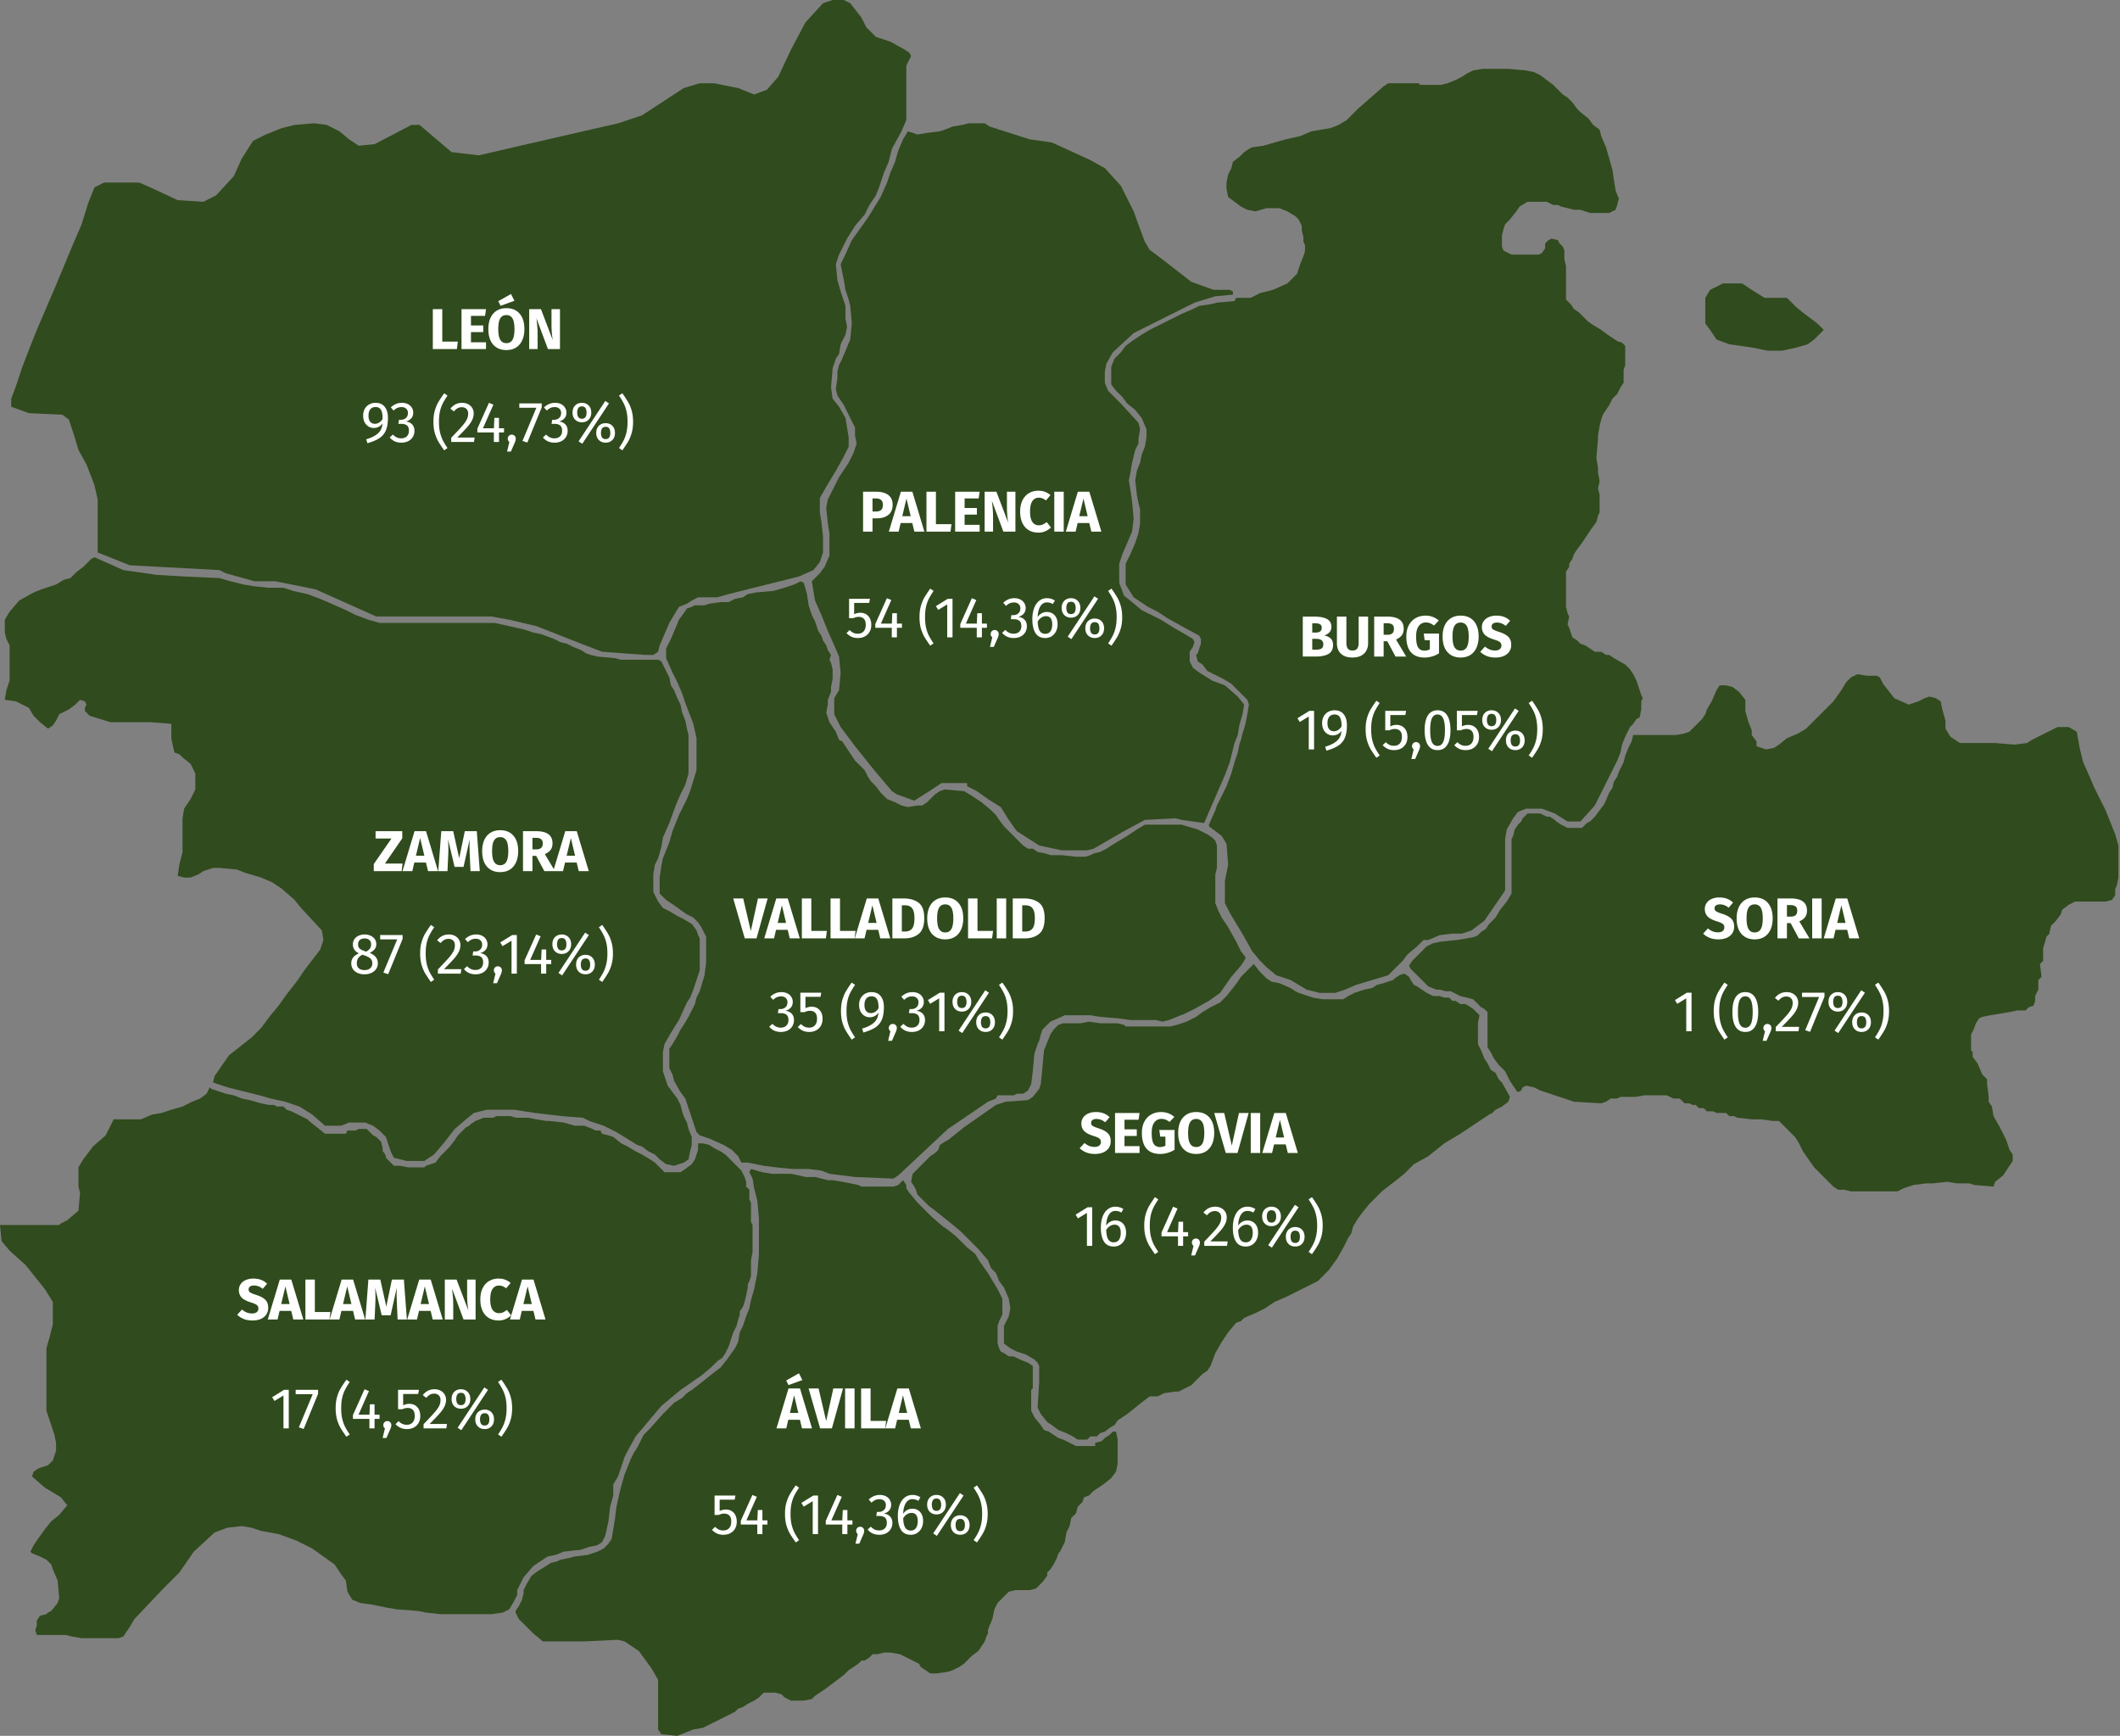 <svg width="662" height="542" viewBox="0 0 662 542" fill="none" xmlns="http://www.w3.org/2000/svg"><rect x="0" y="0" width="662" height="542" fill="#808080" stroke="none"/><path d="M349 449.5l-.5-2.5h-1l-1 1-1.5 1-1 1-2 .5v1h-6l-2-1-2-1-1.5-.5-1.5-1-1.5-1-1.5-.5-1-1.5-2-2.5-.5-1-.5-1V434l.5-.5v-7l-1.5-1-2.5-1-2-1H315l-1.5-1-1-.5-.5-1-.5-1.5V414l.5-1.5 1-2v-5l-1.5-3-3-5-2.5-3.5-1.5-2.5-2.5-2-3.5-3.5-2.5-2-1.5-1-3.5-3-4.5-4.5-2.5-3-1-1.5v-1l-1-1.5-.5.5-1 1-1.5.5h-10l-1-.5-2.5-.5-2.5-.5-3-.5h-1.5l-2-.5-2-.5h-3l-2-.5-2.5-.5h-6l-3-.5-3.5-1-.5 1 1 2 .5 3 1 4 .5 5.5v11l-.5 6-1 5-1 3.5-.5 2.5-1 2.5-1 3-1 2-.5 3-1 2-2.5 3.5-2 2.5-2 1.5-5 4-2 1.5-1.5 1-1.5 1.5-2.5 1.5-3.5 3.5-4 4.5-2 2-2 4-1 1.5-1 2-1 2.5-1 2.5-1 3.5-.5 2-1 4.5-.5 4-.5 3-.5 3-1 1.5-1.5 1.5-2 1-3 1-4 .5-2 .5-2.5.5-1 .5-2 .5-1.5 1-2.5 1.5-2 1.5-1.5 2.5-.5 1-.5 1v1l-.5 2-1 2-1 1.5v.5l1 2 4.5 4.5 3 2.5h13l10.5-.5 2 .5 4.5 3 4 5.5 2 3.5V540l1 1.5 5 .5 2.5-1 2.5-1 3-.5 4-2 6-3 1-1 1.5-.5 1.5-1 2-1 1.5-1 1.5-1.5h3.5l2 .5 1 1 2 1h4l2.5-.5 1-1 1.5-1 1.5-1 4-3 2-1.5 1.5-1.5 1.5-1 1.5-1 1-1h1l1.5-1 1-1h1.5l2-.5h2l3 .5 1 .5 2 1 1 .5 1 .5 1 .5.5 1 1.5 1 1.5 1h2l3.5-.5 1.5-.5 1-.5 1-.5 1.5-1 1-1 1.5-1.5 2-1.5 1-1.5 1-1.5.5-1.5.5-1v-1l.5-1.5.5-1 .5-1.5.5-2.5 1-2 2-2 1.5-1.5 2-.5h4.5l2-.5 1-1 1-1 1.5-2v-1l1-1 1-1.5 1-2 .5-1.5.5-.5 1.5-3 .5-3 1-2 .5-2.5 1.5-1.5.5-2 1.5-1.5.5-1.5 1.5-.5 1.5-1.5 3-2 2.5-2 1.5-2 .5-2.5v-7.5zM286.5 42l-3-1-1.5 2.5-1.5 3.5-1 3.5L278 54l-1 3-2 4.5-4 6.5-5 7-2.5 5.5-1 2 .5 2.5.5 2.5.5 3 1 3 .5 2 .5 5.5-.5 5-2.5 6-1 2-.5 2v2l-.5 3.5.5 2 2 3 3.5 7v2.5l.5 2.5-1 3-1.5 3-3 4.5-2 4-1.5 3-.5 2.5.5 5 .5 3v7l-1.5 3.5-1.5 2-1.5 1.5-1 1 1 6 2 4.5 2 5 2 4.5 1.5 3.5.5 5-.5 5.5-1.5 2.5v5l2 4 4.5 6 6 7.5 5.5 6.5 1.5 1 5.5 2 5.5-3.5 3-2h8v1l3 1.5 3.5 2.5 4 2.5 2.5 4 2.5 3.5 7 4.5 7 1.5h8l2-.5 9.5-5.5 6.5-3.5 9.5-.5 2 .5 7 1 6.5-15 1.5-4 1.5-6 1-2.5.5-3 1-3.5.5-3-2-2.5-4-3.5-4-1.5-4-2.5-2-1.5-1-2v-3l1-1.5.5-1.5-.5-1-2.5-1.5-3.5-2-4-2.5-6-3-3-2.5-2.5-2-1.5-4v-6l1-3 1.5-3.5 1.5-3.5.5-4-.5-5.5-.5-3.5-.5-3 .5-2.5.5-3 1-4 1-2V137l.5-3-.5-2-2.75-3-2.75-3-4-4-1-2.5V116l.5-2.5 2-3.5 6.5-6 19-9.5 6.5-2 5.5-.5v-1l-1-.5h-5l-7-2.5-9-7-4-3-1.5-2.5-1.5-4-2-5.5-4-8-5-5.5-4.5-2.5-12-5.5-7-1-12.5-4-1.5-1h-5l-2 .5-3 .5-2.5 1-1.5.5-4 .5-3 .5z" fill="#304B1D"/><path d="M55.5 62.5L48 59l-4.5-2h-11l-3 1.5-2 5-2 6.5-3 7-5 12-6 14-2 5-2.5 6.5-2 6-1.5 4v2.5l5.5 2 10.5.5 2 1.5 1.5 4.5 1.5 5L27 145l2.5 6.5 1 4.5v16.5l10 4 28 1.5 2 1 9 2.5H86l12.5 2.5 19 8.5h36l5.5 1 8.5 2 14 5.5 6.5 2.5 13.5 1h2.5l1.5-1 .5-2 1.5-3.5 1.5-3.5 3-5 2.5-1 1.5-1 2-1h6l3.5-1 4-1 4-1 6-1.5 8-2 4.5-2 2-2.5 1-3v-5l-.5-4.5-.5-3v-4.5l2-3.5 3-5 2.5-4.5 1.5-3v-3l-.5-3-.5-3-2-3.5-2-2.5-.5-3.5.5-6 1-3 1-1.5.5-3 1.5-3 .5-2.5-.5-2.5v-4l-1.5-4.5-1-3.5-.5-5 1-3 2.5-5 2.5-4 3-3.5 1.5-3 2-3 1-2.5L276 54l1.5-3.5 1-4 3-5.5 1.5-3.5v-17l1.5-3-.5-1-1.5-1L278 13l-4.5-1.5-3-3-1.5-3-3.5-4.5-2-1H260l-3 1-5.5 6-4.5 8.5-4 8.5-3.5 4-4 1.5-5-2L223 26h-4.5l-5 1.5-13 8.5-7.5 2.5-24 5.5-19.5 4.5-8.5-1-10-8.5h-2.5L117 45l-5 .5-3-2-3-2.5-4-2-4-.5-6 .5-4 1-5 2-4 2-3.5 5.5L73 55l-5.5 6-4 2-8-.5zM551 93l-4-2.5-3-2h-6l-4 2-1.5 2.5v8l1.5 2 2 3 4 1.5 7 1 5 1h4.5l4.5-1 3.5-1 2-1.5 3-3-2-2-4-3-2.5-2-3-3h-7zM402 66l2.5 1.5 1 1 .5 1 .5 1V72l.5 2v1.5l.5 1v2L407 80l-1 2.5-1 3-3 3-4.5 2-4 1-3 1.5H386l-.5 1-5.5.5-2 .5-3.5.5-2 1L369 98l-3 1.5-3 1.5-4 2-2.5 1.5-3 2-2 1.5-1.5 2-2 2-1 2.5v5.5l1.5 2 2 2 1.5 2 2.5 2 2 2.5 1.5 3.5v2.5l-.5 3-1 2.5-.5 2.5-1 2.5-.5 3 .5 4.5.5 2.5.5 2v4.5l-.5 3-1 3-1.5 3.5-1.5 3v6.5l2.5 4 4.5 3 3 1.5 3 2 4.5 2.5 5.5 3 .5 1v1.5l-.5 1.5-.5 1.5-.5.5.5 2 1.5 1 1.5 2 2 1 3 1.5 2.5 1.5 2 2 1 1 2 2 .5 1.5-.5 3-.5 2.5-.5 2-.5 1.5-.5 2-.5 1.5-.5 2.5-1 3-1 3.5-1.5 4-2 4-1 2-.5 1.5-2 4.5v.5l2 1.5 2 1.5 1.5 2.5.5 6.5-1 5v7l1.5 3 4.5 7.5 2.5 4.5 2.5 3 2 2 3 2.5 4.5 1.5 2.5 1.5 2.5 1.5 4 1h5l3-1 3.5-1.5 5-1.5 5-1.5 4.5-4.5 1.5-2 3-2.5 2-2h1.5l3.5-1.5 4-.5h3l3-1 4-3 5.5-8 1-1.5v-16l.5-3 2-3.5 1.5-2 2.5-1h5l4 1.5 4 2.5h4l4.5-5 7-14 1-2.5.5-2.5 1-2.5.5-1 .5-1 .5-1 1-1 1-1.5 1-.5.5-2.5V219l.5-1-.5-1-.5-1.5-.5-1.5-.5-1.5-1-2-1-1.5-1.5-1.5-3.5-2-1.5-1h-1l-1.5-1h-2l-1.5-1-1.5-1-1.5-.5-1-1-1.5-1-.5-1.5-.5-1.5-.5-1 .5-2.5-.5-1-.5-2v-11l1-1.5v-1l1-1.5.5-1.5 1-1.5 1.5-2 1-1.5 1-1.5 1-1.5 1.5-2 .5-2 .5-1v-5.5l-.5-2 .5-2.295-.5-2.705V146l-.5-3 .5-6v-1l.5-3 .5-2 .5-1.5 1-1.5 1-1.5 1-2 1.5-1.5 1-2 1-1.5v-4l.5-1.5v-6l-1-1-1.5-.5-1.5-1-1.5-1-2-1.5-2.5-1.5-1.5-1-2-2-1-1-1.5-1-1-1.5-1.5-1.5V83l-.5-2v-2.743L488 77l-1-1-.5-1-2-.5-1 .5-1 1v1.5l-1 1.5-1 .5H472l-1-.5-1.5-.743L469 77v-3.5l.5-2 .5-1.5 1.5-1.5 2-2.5 1-1.5L477 63h6l2 1h1.5l1 .5 2 .5 2 .5h2l3 1h6l2-1 .5-1.5.5-2-1-2.5-.5-3-.5-3.5-1-3.5-1-3.5-1.5-3.5-.5-2-2-1.5-1.5-2-2.5-2-1-1-1.5-2-1.5-1.5-1.5-1-1.5-1.5-1.5-1.5-2-1.5-2-1.5-2-1-2.5-.5-5.5-.5h-8l-3 .5-2 1-1.5 1-2 1-2.5 1-2 .5h-6.5l-.5-.5h-9.5l-1.5 1-4 3.5-4 3.5-3.5 3.5L418 39l-2.5 1-6 1-3.5 1.5-4.5 1-3.5 1-3.5 1-3.5.5-1 .5-1.5 1L387 49l-2 1.5-.5 2-1 2-.5 2.5v2l.5 2.5 4 3 2 1 2.5.5 3.5-1h4l2.5 1z" fill="#304B1D"/><path d="M509.5 231.5l.5-2h13.5l2.5-.5 1.5-.5 2-2 2-2 1-1.5.5-1.5 1.5-2.5 1.5-3.5 1-1.5h2l2 .5 2 1.5 2 2.5v3.5l1 3.5 1 2.5v1.5l1.5 2v1.5l3 1 2.5-.5 1.5-1 2.5-2 3.5-1.5 2.5-1.5 1.5-1.5 2-2 3-3 2-2 2.5-3.5 1.5-2.5 1.5-1.5 2-1 3 .5h3l1 .5 1 2 3.5 4.5 4.5 2 3-1 2-1 1.5-.5 2 .5 1.5 1 .5 2.5 1 3.5v2.5l1.5 2.5 3 2h11l6 .5 4-.5 1.5-1 2-1 3-1.5 3-1.5h3.5l2.5 1.5 1 5.5 1 4 2 4.5 1.5 3.5 3.5 7 2 5 1 2.5 1 3.5v10l-.5 2.5-.5 1v2l-1 1.5-2 .5H648l-2 1-2 1.5-.5 1.5-1.5 2-1.5 1.5-.5 2v.5l-1 1-.5 2-.5 1.5v4l-1 1 .5 4-1 1v3l-1 2v1.5l-.5 1.5-1.5.5-1 1H630l-2.5.5-6 1-2.5.5-1 .5-1 1.5-.5 1.5-1 2v5l.5.5v1.5l1.5 2 1.5 3.5 1.5 1.5v1.5l.5 4v1.5l1 1.5.5 3 2 3.5 2 4 1 3 1 1.5v2l-3 4.5-2.5 2-.5 1.5-6-.5-1.5-.5h-4l-3-.5-4.5.5h-2l-4 .5-3 1-2 1H578l-2-.5h-2l-1.5-1-1.5-1.5-4.5-4.5-3.5-5-1.5-3-1-1.5-1-1-2-2-1-1-1-1h-2l-3.5-.5h-3l-4.5-.5-1-.5H540l-1-1h-3l-1-.5h-2l-.5-.5-.5-.5h-1.5l-1-1h-1l-1-.5H526l-.5-.5-1-1h-2l-2-1h-7l-3 .5H506l-1 .5h-2l-1.5 1-1.5.5-8.5-.5-1.5-.5-3-1-4.5-1.5-1.5-.5-2-1-2.5-.5-1 .5-.5 1-1 .5-.5-.5-1-1.5-1-1.5-1.5-3-2-2-1.5-2-1-2-1-1.5v-11l-1-1-1-.5-1-1-1.5-1.5-2-.5-2-.5-1-.5-2-1h-1.5l-2-.5h-1l-2.5-1-1.5-1.5-2.5-2.5-1.5-1.5-.5-1 1-1.5 1-1 1-1 1-1 1.5-1.5 2-1 2.5-.5 5-.5 3-.5 2.5-.5 1-.5 1-1 1.5-1 1-1.5 2-2 1.5-2.5 2-2.5 1.5-2.5v-17l.5-1 .5-2 1-1.5 1-1 .5-1 1-1 .5-.5h4l2 1h1l1.5 1 .5.5 1.5 1 2 1h4.5l.5-.5 1-1 1-.5 1.5-1.5 1.5-2 1.5-2 1.5-3.5 1-1.5.5-2 1-1.5.5-1.5 1.5-3 .5-2 1-2.5 1-2z" fill="#304B1D"/><path d="M461.5 319.5l.5-2.5-1-1-1-1-1.5-1-1-.5H456l-1.5-1h-1l-1-1H451l-1.5-.5h-2l-2-1-1.5-1-1.5-1-1-.5-1-1.5-.5-1-1.5-1-1.5.5-1.5 1-.5.5-1.5.5-1.5.5-2 .5-1.5 1-2.5.5-3 1-1 .5-1 .5-1.5 1H413l-3-.5-1.5-.5-1.5-.5-1.5-.5-1-.5-1.5-1-3.5-1.5-2.5-.5-1.5-1-2-2-2-2.5-1.5 1.5-2.5 2.5-1 1.5-1.5 2-2 2.5-2 2-3 1.5-2.5 1.5-2 1.5-3 1.5-3 1-2 .5h-14l-.5-.5-2-.5h-5.5l-3.5-.5-2.5.5H332l-1.5.5-1.5 1.5-1 1.5-1 2.5-1 2.5-.5 5.5-.5 5-.5 1.5-2 2.5-1.5 1-7 .5-3 1-10 7-5 4-1 .5-1.5 1-.5 1.5-1 1-1.5 1-1.5 1.5-2.5 2.5-1.5 1.5-.5 2.5 1 1.5.5 1 .5 1.5 3.5 3.5 2 1.5 2.5 2 2.5 2 3 2.5 2.5 2.5 1.5 1.5 1.5 1.5 3 3.5 1 2.5 1.5 1.5 1 2.5 1.5 2 1.5 3.5.5 3-.5 2.5-1.5 3v5.5l2 1.5 2 1 3 1 2.5 1.5 1 1 .5 1v5l-.5 8 1 2 2 2.5 1.5 1 2 1.5 2.5 1 2 1 1.5 1h3l.5-.5.5-.5h2l1-1 1.5-.5 2-1.5 1-.5 1-1.5 1.5-1 1.5-1 2.5-2 2.5-2 2-1.5h2.5l2-1 3.5-.5h1l4-2 1.5-1.5 1-1 1-1 1.5-1 1-1.5 1.5-4 2-3.5 2-3 2.5-3 1.5-.5 1-1 3.5-1.5 3-1.5 3-2 3.5-1.5 10-5 3.5-3.5 2.5-3.5 2-3.5 1.5-3 1-1.5.5-2 1.5-2.5 1.5-2 2-2.5 4-4 4.5-3.5 2.5-2 3-3 4.5-2.5 2.5-2 2.5-2 2.5-1.5 2.5-1.5 3-2 4.5-3 1.5-1 1-.5 1-1 2-1 2-1.5.5-1.5-2.5-4.5-1-1-1-2-1.5-1-1-2-1-1.5-1-2.5-1-2v-6.5z" fill="#304B1D"/><path d="M252 185.5l-1-3.5-1-.5-2 1-3 1-3.5 1-5.5.5-2.5.5-1.5 1-2.5.5-2 1H225l-3.5.5-1.5.5h-3l-1 .5-1.5.5-1 1.5-1.5 2-1 2.5-1.5 3.5-1.5 3v3l2 4.5 1.5 3 1.5 3.5 1 3 2.5 6.5 1 4.5v10l-2 6.5-1 2.5-1 2-1.5 3-1 2.5-1 2.5-1 3.5-2 5-.5 2.5-.5 3.5v5l2 2 3 2 2 1.5 1.5 1 2 1 1.5 1.5 1 1.5 1.5 3v8l-.5 4-1.5 5-1 2-.5 2-2 4-1.5 2.5-1 1.5-1 2-1.5 2.5-1 1.5v6l1 2 .5 2 2 3.5 1.5 2 2 6 1.5 4.5 1 1 3 1 4.5 2 2.5 1.5 2 2 1 2h2l5 1 4 .5 5 .5h5l4 .5 2.5 1 8 1 12 .5 1.5-1 15.5-14.5 12.5-8.5 2.5-1 .5-1h5l1-.5h2l1.5-1 1-2 .5-4 .5-5.5.5-1.5.5-1.5.5-1 .5-2 .5-1.5 2.5-2.5 4.5-2h8l3 .5 6 .5 3.5.5h8l2 .5 2-.5 2.5-1 2.5-1 3-1.5 4.5-2.5 3.5-2.5 3.5-5 3-3.5 1-1.5.5-1-1.5-2-1.5-3-2.5-4.5-2-3-1-2-1-2.5v-9l.5-2v-7l-.5-1.5-1-1-1.5-1-1-.5-2-1-5-1.5h-11.5L355 259l-1.5 1-1.5 1-2.5 1.5-2.5 1.5-1.5 1-2 1-2 .5-1 .5-1.5.5h-3l-4.5-.5H328l-1.5-.5-2.5-.5-1.5-1H321l-1.5-1-2.5-2.5-1.5-1.5-2-2-1.5-2-1-1.5-1.5-1.5-3-2.5-3-2-2.5-1.5h-.5l-5.5-.5-1.5.5-1.5 1-1 1-1.5 1.5-1.5 1h-1.5l-3 .5-2-.5-2-1-2.5-1-2-2-1.5-2-1.5-1.5-1-1.5-1-2-2-2-1-1-2-3-2-3-1-.5-1-2.5-1-1.5-1-1.5-.5-1.5-.5-1.5.5-2.5v-1.5l1-2.5v-1.5l.5-2.5v-3l-.5-2-.5-1 .5-1.5-1-1.5-.5-1.5-1-1.5-.5-1.5-1-1.5-1-3-1-2-1-3-.5-3.5z" fill="#304B1D"/><path d="M38.5 178l-9-4-1 .5L27 176l-1 1-2 1.5-2 2-2 .5-2.5 1.5L13 184l-2.5 1-4.5 2.5-3 3.5-1.5 2.5v4l.5 2 1 2v11l-1 3-.5 3 3.5.5 2 1 2 1 1.5 2.5 2 2 2.5 2 1.5-1 1-1.5 1-2 3-1.5 2-1.5 1.5-1.5 1.5.5.5 1-.5 1v1l1.5 1.5 6.5 2H47l6.5.5v4.5l.5 2.5.5 2 1.5.5 1 1 2.5 2 1.5 3v5l-1.5 3-2 3-.5 3V266l-1 4-.5 3.5 2 .5h2l2.5-1 1.5-1 3-1h2l5.5.5 2.5 1 5 1.5 3.5 1.5 3 2 4 3.5 2 2.5 6.5 7 .5 3-1 3-5 6.5-2 3-3.5 4.5L87 314l-2.5 3-3 4-3 3-7 5.5L67 336l-.5 2 4.5 1.5 4 1 6 1.5 3.5 1 4.5 1 4.5 1.5 4 2.5 4 3.5h5l2.5-1h5l2.5 1 2 1.5 2 2 1.5 4.5 1 2 4 1h5.5l3-2 3-3.5 3.5-4.5 3.5-3 2.5-2 4-1h8.5l6.5 1 8.5 1 6.5.5 2 1 4.5 1.5 4 2 6.5 4 1.5.5 2 1.5 2 1 1.5 1.5 2 1.5 2.5.5 3-1 1.5-1 .5-2.5.5-2V355l-1-2.5-.5-2-1-2-.5-1.5-.5-2-1-2-1.5-2-1.5-2-1.5-4.5v-6l.5-2.5 2-3.5 2.5-4 2.5-5.5 1-1.5 1-2.5 1.5-4.5.5-1.5v-10l-.5-1-.5-1.5-1.5-2-2.5-1.5-2-1-2.5-1.5-2-1-1.5-2-1.5-3V273l.5-3 1-2 1-3.5.5-3 2-4.5 2-5.5 1.5-3.5 1.5-3 1-3.5v-12l-.5-2-.5-2.5-1-2.5-.5-2.5-1-2-1-2.5-1-1.5-.5-2.5-2.5-5-1-.5H194l-2-.5-5.5-.5-2-.5-1.5-.5-1.5-1-2.5-1-2-1-2-.5-2-1-4-1.5-2.5-.5-3-1-4.5-1-4.5-1h-36l-3.5-1-4-1.5-3-1.5-4.5-2-3.5-1.5-4-1.5-4.5-1-3-1h-5L79 183l-3-.5-4-1-3.5-1-11-.5-8.5-.5-10.5-1.5z" fill="#304B1D"/><path d="M70.5 341.5L66 340l-.5-.5-1 2-2 1.5-2.5 1-3 1.5-3.5 1-3 1-3 .5-3.5 1.5h-8.5l-.5 1-2 4-4 3.5-3 4-1.5 2.5v6l.5 2-.5 5.5-3.5 3-2 1-.5.5H0l.5 5 2.5 3 5 4.5 6 7.5 2.5 4v7l-1 4-1 3.5v19.5L16 445l1 3 .5 2.5v2.5l-1 3-1.5 1.5-3 1-1.5 1-.5 1.5 4 3.5 5 3 2 2.5-2.5 3-2.5 2-2 2.5-2.5 3.5-1 1.5-1 2 .5.5 2.5 1 2 1 1.5 1.5.5 1.5 1.5 3.5.5 5.5-.5 1.5-2 2.5-1 .5-.5.5-2 .5-1 1.5v1.5L11 509l.5 1.5h9l2 .5 3 .5H37l1.5-.5 2-3 1.5-2.5 9-9.5 2-2 3-3 4.5-6.5 6.5-6 4-1.5 4.5-.5 3 .5 3 1 5.5 1 5.5 2 5 2.5 3.5 2.5 3.5 2.5 2 3 1.5 2 .5 3.5 1.5 2.5 2.5 1 3.5.5 5 1 3 .5 6.5.5 2.5.5 4.5.5h16l3.5-.5 2-1 1.5-2.5 1-2v-1.5l1-2 1-2 3-3.5 3-2 1.5-1 2.5-.5 2.5-1 4-.5h1l3-1 2.5-.5 1.5-1 1-2 1-4.5.5-4.5 1-3.5v-3.5l1.5-2.5 2-6 1-2 2.5-4.5 8-9.5 6-5 6.5-4.5 3-2.5 1-1 1-1 1.5-1 1-1.5 1-2 1.5-4.5 1-2 .5-2 .5-1.5v-1l1-1.5.5-1.5.5-2 .5-2.5v-1l.5-1 .5-1.5v-5l.5-2.5v-8.5l-.5-1v-6l-.5-1v-3l-1-1V369l-.5-1.5-1-2-2-2-1-1-1-1-1-1-1.5-1-2-1-1.5-1-2-.5H218v2l-1 3-1 1.5-2 1.5-1.5 1h-5l-.5-.5-1-1-1.5-1.5-1.5-1-2.5-1.5-2-1-2.5-1.5-2-1-2.5-2-1.5-.5-2-.5-.5-1H186l-1-.5-2.5-1h-3l-3.5-1-4.5-.5h-1l-3-.5-2.5-.5h-4l-1.5-.5H155l-1 .5h-3l-2.5 1-1.5 1-.5.5-1 .5-1.5 1.5-1 1-1 1.5-1.5 2-1.5 1.5-1.5 1.5-1.5 2-3 1-.5.5h-5l-2.5-.5h-2l-.5-.5-1-1-1-1v-.5l-.5-1-.5-.5v-1l-.5-2-1.5-1.5-1-.5-1-1-1-1H112l-1 .5h-2.5l-.5 1h-6.5l-5-4-.5-.5-1-.5-1-.5-1-.5-2-1-1.5-.5-1-1h-2l-1-.5H84l-2.5-.5-3.5-1-2.5-.5-2.5-1-2.5-.5z" fill="#304B1D"/><path d="M138.108 96.526v10.134h4.86l-.306 2.34h-7.506V96.526h2.952zm13.657 0l-.306 2.106h-4.392v2.988h3.834v2.07h-3.834v3.186h4.698V109h-7.65V96.526h7.65zm6.348-.306c1.776 0 3.156.57 4.14 1.71.996 1.14 1.494 2.748 1.494 4.824 0 1.356-.228 2.526-.684 3.51-.444.984-1.092 1.74-1.944 2.268-.84.516-1.842.774-3.006.774-1.164 0-2.166-.258-3.006-.774-.84-.516-1.488-1.26-1.944-2.232-.444-.984-.666-2.166-.666-3.546 0-1.344.222-2.508.666-3.492.456-.984 1.104-1.734 1.944-2.25.84-.528 1.842-.792 3.006-.792zm0 2.16c-.852 0-1.488.348-1.908 1.044-.408.684-.612 1.794-.612 3.33s.21 2.652.63 3.348c.42.696 1.05 1.044 1.89 1.044.864 0 1.5-.342 1.908-1.026.42-.696.63-1.818.63-3.366s-.21-2.664-.63-3.348c-.42-.684-1.056-1.026-1.908-1.026zm1.458-6.588l1.062 2.124-4.32 1.566-.72-1.44 3.978-2.25zM174.86 109h-3.762l-3.6-9.666c.12.948.21 1.788.27 2.52.072.72.108 1.578.108 2.574V109h-2.628V96.526h3.672l3.69 9.684a29.36 29.36 0 01-.396-4.644v-5.04h2.646V109zm98.677 44.526c1.644 0 2.922.342 3.834 1.026.912.684 1.368 1.698 1.368 3.042 0 1.404-.45 2.466-1.35 3.186-.888.708-2.082 1.062-3.582 1.062h-1.35V166h-2.952v-12.474h4.032zm.018 6.192c.696 0 1.224-.162 1.584-.486.372-.336.558-.882.558-1.638 0-1.308-.732-1.962-2.196-1.962h-1.044v4.086h1.098zm11.97 6.282l-.648-2.682h-3.636l-.63 2.682h-3.06l3.762-12.474h3.582L288.657 166h-3.132zm-3.78-4.824h2.628l-1.314-5.508-1.314 5.508zm10.51-7.65v10.134h4.86l-.306 2.34h-7.506v-12.474h2.952zm13.656 0l-.306 2.106h-4.392v2.988h3.834v2.07h-3.834v3.186h4.698V166h-7.65v-12.474h7.65zM317.078 166h-3.762l-3.6-9.666c.12.948.21 1.788.27 2.52.072.72.108 1.578.108 2.574V166h-2.628v-12.474h3.672l3.69 9.684a29.36 29.36 0 01-.396-4.644v-5.04h2.646V166zm7.147-12.78c.78 0 1.47.114 2.07.342.612.228 1.188.57 1.728 1.026l-1.404 1.674a4.606 4.606 0 00-1.098-.648 3.073 3.073 0 00-1.152-.216c-.84 0-1.506.354-1.998 1.062-.48.708-.72 1.8-.72 3.276 0 1.452.24 2.532.72 3.24.492.696 1.17 1.044 2.034 1.044.456 0 .87-.084 1.242-.252.372-.18.774-.432 1.206-.756l1.314 1.692a5.638 5.638 0 01-1.71 1.152c-.66.3-1.392.45-2.196.45-1.152 0-2.154-.252-3.006-.756-.852-.504-1.518-1.248-1.998-2.232-.468-.996-.702-2.19-.702-3.582 0-1.356.24-2.526.72-3.51.492-.984 1.164-1.728 2.016-2.232.864-.516 1.842-.774 2.934-.774zm7.942.306V166h-2.952v-12.474h2.952zM340.788 166l-.648-2.682h-3.636l-.63 2.682h-3.06l3.762-12.474h3.582L343.92 166h-3.132zm-3.78-4.824h2.628l-1.314-5.508-1.314 5.508zm76.448 37.218c.828.156 1.5.462 2.016.918.528.456.792 1.14.792 2.052 0 1.332-.48 2.274-1.44 2.826-.948.54-2.28.81-3.996.81h-4.014v-12.474h3.528c1.752 0 3.09.252 4.014.756.924.492 1.386 1.302 1.386 2.43 0 .732-.222 1.326-.666 1.782a3.275 3.275 0 01-1.62.9zm-3.69-3.78v2.898h1.098c1.248 0 1.872-.504 1.872-1.512 0-.504-.168-.858-.504-1.062-.336-.216-.87-.324-1.602-.324h-.864zm1.08 8.244c.78 0 1.368-.114 1.764-.342.408-.24.612-.678.612-1.314 0-1.152-.72-1.728-2.16-1.728h-1.296v3.384h1.08zm16.365-1.998c0 .852-.186 1.614-.558 2.286-.36.672-.906 1.2-1.638 1.584-.732.384-1.626.576-2.682.576-1.584 0-2.79-.402-3.618-1.206-.828-.804-1.242-1.884-1.242-3.24v-8.334h2.952v8.208c0 .804.15 1.404.45 1.8.312.384.798.576 1.458.576.672 0 1.158-.192 1.458-.576.312-.396.468-.996.468-1.8v-8.208h2.952v8.334zm6.001-.63h-1.152V205h-2.952v-12.474h4.086c1.704 0 2.982.312 3.834.936.864.624 1.296 1.578 1.296 2.862 0 .804-.192 1.476-.576 2.016-.384.528-.99.978-1.818 1.35l3.168 5.31h-3.33l-2.556-4.77zm-1.152-2.034h1.242c.66 0 1.152-.15 1.476-.45.336-.3.504-.774.504-1.422 0-.6-.18-1.038-.54-1.314-.348-.276-.888-.414-1.62-.414h-1.062v3.6zm13.059-5.976c1.608 0 2.994.51 4.158 1.53l-1.494 1.566c-.444-.336-.858-.576-1.242-.72-.372-.156-.804-.234-1.296-.234-.924 0-1.662.366-2.214 1.098-.552.72-.828 1.818-.828 3.294 0 1.596.21 2.73.63 3.402.42.66 1.074.99 1.962.99.624 0 1.188-.138 1.692-.414v-2.826h-1.62l-.288-2.088h4.77v6.174a8.082 8.082 0 01-2.142.972c-.78.228-1.56.342-2.34.342-1.896 0-3.324-.552-4.284-1.656-.96-1.116-1.44-2.748-1.44-4.896 0-1.368.258-2.544.774-3.528.528-.984 1.242-1.728 2.142-2.232.912-.516 1.932-.774 3.06-.774zm10.971 0c1.776 0 3.156.57 4.14 1.71.996 1.14 1.494 2.748 1.494 4.824 0 1.356-.228 2.526-.684 3.51-.444.984-1.092 1.74-1.944 2.268-.84.516-1.842.774-3.006.774-1.164 0-2.166-.258-3.006-.774-.84-.516-1.488-1.26-1.944-2.232-.444-.984-.666-2.166-.666-3.546 0-1.344.222-2.508.666-3.492.456-.984 1.104-1.734 1.944-2.25.84-.528 1.842-.792 3.006-.792zm0 2.16c-.852 0-1.488.348-1.908 1.044-.408.684-.612 1.794-.612 3.33s.21 2.652.63 3.348c.42.696 1.05 1.044 1.89 1.044.864 0 1.5-.342 1.908-1.026.42-.696.63-1.818.63-3.366s-.21-2.664-.63-3.348c-.42-.684-1.056-1.026-1.908-1.026zm11.149-2.16c.936 0 1.746.132 2.43.396a5.574 5.574 0 011.89 1.206l-1.368 1.602c-.852-.696-1.764-1.044-2.736-1.044-.516 0-.924.108-1.224.324-.3.204-.45.504-.45.9 0 .276.066.504.198.684.132.168.366.33.702.486.336.156.84.342 1.512.558 1.272.408 2.208.912 2.808 1.512.6.588.9 1.428.9 2.52 0 .78-.198 1.47-.594 2.07-.396.588-.966 1.05-1.71 1.386-.744.324-1.626.486-2.646.486s-1.926-.162-2.718-.486a6.468 6.468 0 01-2.016-1.296l1.494-1.638c.48.408.972.714 1.476.918a4.512 4.512 0 001.674.306c.612 0 1.092-.132 1.44-.396.36-.276.54-.654.54-1.134 0-.312-.066-.57-.198-.774-.132-.216-.36-.408-.684-.576-.324-.168-.792-.348-1.404-.54-1.38-.42-2.364-.936-2.952-1.548-.576-.612-.864-1.386-.864-2.322 0-.72.192-1.35.576-1.89.384-.552.918-.972 1.602-1.26.684-.3 1.458-.45 2.322-.45zm69.612 88c.936 0 1.746.132 2.43.396a5.574 5.574 0 011.89 1.206l-1.368 1.602c-.852-.696-1.764-1.044-2.736-1.044-.516 0-.924.108-1.224.324-.3.204-.45.504-.45.9 0 .276.066.504.198.684.132.168.366.33.702.486.336.156.84.342 1.512.558 1.272.408 2.208.912 2.808 1.512.6.588.9 1.428.9 2.52 0 .78-.198 1.47-.594 2.07-.396.588-.966 1.05-1.71 1.386-.744.324-1.626.486-2.646.486s-1.926-.162-2.718-.486a6.468 6.468 0 01-2.016-1.296l1.494-1.638c.48.408.972.714 1.476.918a4.512 4.512 0 001.674.306c.612 0 1.092-.132 1.44-.396.36-.276.54-.654.54-1.134 0-.312-.066-.57-.198-.774-.132-.216-.36-.408-.684-.576-.324-.168-.792-.348-1.404-.54-1.38-.42-2.364-.936-2.952-1.548-.576-.612-.864-1.386-.864-2.322 0-.72.192-1.35.576-1.89.384-.552.918-.972 1.602-1.26.684-.3 1.458-.45 2.322-.45zm11.057 0c1.776 0 3.156.57 4.14 1.71.996 1.14 1.494 2.748 1.494 4.824 0 1.356-.228 2.526-.684 3.51-.444.984-1.092 1.74-1.944 2.268-.84.516-1.842.774-3.006.774-1.164 0-2.166-.258-3.006-.774-.84-.516-1.488-1.26-1.944-2.232-.444-.984-.666-2.166-.666-3.546 0-1.344.222-2.508.666-3.492.456-.984 1.104-1.734 1.944-2.25.84-.528 1.842-.792 3.006-.792zm0 2.16c-.852 0-1.488.348-1.908 1.044-.408.684-.612 1.794-.612 3.33s.21 2.652.63 3.348c.42.696 1.05 1.044 1.89 1.044.864 0 1.5-.342 1.908-1.026.42-.696.63-1.818.63-3.366s-.21-2.664-.63-3.348c-.42-.684-1.056-1.026-1.908-1.026zm11.239 5.85h-1.152V293h-2.952v-12.474h4.086c1.704 0 2.982.312 3.834.936.864.624 1.296 1.578 1.296 2.862 0 .804-.192 1.476-.576 2.016-.384.528-.99.978-1.818 1.35l3.168 5.31h-3.33l-2.556-4.77zm-1.152-2.034h1.242c.66 0 1.152-.15 1.476-.45.336-.3.504-.774.504-1.422 0-.6-.18-1.038-.54-1.314-.348-.276-.888-.414-1.62-.414h-1.062v3.6zm10.839-5.67V293h-2.952v-12.474h2.952zM577.456 293l-.648-2.682h-3.636l-.63 2.682h-3.06l3.762-12.474h3.582L580.588 293h-3.132zm-3.78-4.824h2.628l-1.314-5.508-1.314 5.508zM342.172 347.22c.936 0 1.746.132 2.43.396a5.574 5.574 0 011.89 1.206l-1.368 1.602c-.852-.696-1.764-1.044-2.736-1.044-.516 0-.924.108-1.224.324-.3.204-.45.504-.45.9 0 .276.066.504.198.684.132.168.366.33.702.486.336.156.84.342 1.512.558 1.272.408 2.208.912 2.808 1.512.6.588.9 1.428.9 2.52 0 .78-.198 1.47-.594 2.07-.396.588-.966 1.05-1.71 1.386-.744.324-1.626.486-2.646.486s-1.926-.162-2.718-.486a6.468 6.468 0 01-2.016-1.296l1.494-1.638c.48.408.972.714 1.476.918a4.512 4.512 0 001.674.306c.612 0 1.092-.132 1.44-.396.36-.276.54-.654.54-1.134 0-.312-.066-.57-.198-.774-.132-.216-.36-.408-.684-.576-.324-.168-.792-.348-1.404-.54-1.38-.42-2.364-.936-2.952-1.548-.576-.612-.864-1.386-.864-2.322 0-.72.192-1.35.576-1.89.384-.552.918-.972 1.602-1.26.684-.3 1.458-.45 2.322-.45zm13.667.306l-.306 2.106h-4.392v2.988h3.834v2.07h-3.834v3.186h4.698V360h-7.65v-12.474h7.65zm6.708-.306c1.608 0 2.994.51 4.158 1.53l-1.494 1.566c-.444-.336-.858-.576-1.242-.72-.372-.156-.804-.234-1.296-.234-.924 0-1.662.366-2.214 1.098-.552.72-.828 1.818-.828 3.294 0 1.596.21 2.73.63 3.402.42.66 1.074.99 1.962.99.624 0 1.188-.138 1.692-.414v-2.826h-1.62l-.288-2.088h4.77v6.174a8.082 8.082 0 01-2.142.972c-.78.228-1.56.342-2.34.342-1.896 0-3.324-.552-4.284-1.656-.96-1.116-1.44-2.748-1.44-4.896 0-1.368.258-2.544.774-3.528.528-.984 1.242-1.728 2.142-2.232.912-.516 1.932-.774 3.06-.774zm10.972 0c1.776 0 3.156.57 4.14 1.71.996 1.14 1.494 2.748 1.494 4.824 0 1.356-.228 2.526-.684 3.51-.444.984-1.092 1.74-1.944 2.268-.84.516-1.842.774-3.006.774-1.164 0-2.166-.258-3.006-.774-.84-.516-1.488-1.26-1.944-2.232-.444-.984-.666-2.166-.666-3.546 0-1.344.222-2.508.666-3.492.456-.984 1.104-1.734 1.944-2.25.84-.528 1.842-.792 3.006-.792zm0 2.16c-.852 0-1.488.348-1.908 1.044-.408.684-.612 1.794-.612 3.33s.21 2.652.63 3.348c.42.696 1.05 1.044 1.89 1.044.864 0 1.5-.342 1.908-1.026.42-.696.63-1.818.63-3.366s-.21-2.664-.63-3.348c-.42-.684-1.056-1.026-1.908-1.026zm16.389-1.854L386.434 360h-3.672l-3.6-12.474h3.114l2.376 10.17 2.232-10.17h3.024zm3.606 0V360h-2.952v-12.474h2.952zM402.135 360l-.648-2.682h-3.636l-.63 2.682h-3.06l3.762-12.474h3.582L405.267 360h-3.132zm-3.78-4.824h2.628l-1.314-5.508-1.314 5.508zM250.437 446l-.648-2.682h-3.636l-.63 2.682h-3.06l3.762-12.474h3.582L253.569 446h-3.132zm-3.78-4.824h2.628l-1.314-5.508-1.314 5.508zm2.826-12.384l1.062 2.124-4.32 1.566-.72-1.44 3.978-2.25zm13.757 4.734L259.766 446h-3.672l-3.6-12.474h3.114l2.376 10.17 2.232-10.17h3.024zm3.606 0V446h-2.952v-12.474h2.952zm5.003 0v10.134h4.86l-.306 2.34h-7.506v-12.474h2.952zM284.426 446l-.648-2.682h-3.636l-.63 2.682h-3.06l3.762-12.474h3.582L287.558 446h-3.132zm-3.78-4.824h2.628l-1.314-5.508-1.314 5.508zM79.09 399.22c.935 0 1.745.132 2.43.396a5.574 5.574 0 011.89 1.206l-1.369 1.602c-.852-.696-1.764-1.044-2.736-1.044-.516 0-.924.108-1.224.324-.3.204-.45.504-.45.9 0 .276.066.504.198.684.132.168.366.33.702.486.336.156.84.342 1.512.558 1.272.408 2.208.912 2.808 1.512.6.588.9 1.428.9 2.52 0 .78-.198 1.47-.594 2.07-.396.588-.966 1.05-1.71 1.386-.744.324-1.626.486-2.646.486s-1.926-.162-2.718-.486a6.468 6.468 0 01-2.016-1.296l1.494-1.638c.48.408.972.714 1.476.918a4.512 4.512 0 001.674.306c.612 0 1.092-.132 1.44-.396.36-.276.54-.654.54-1.134 0-.312-.066-.57-.198-.774-.132-.216-.36-.408-.684-.576-.324-.168-.792-.348-1.404-.54-1.38-.42-2.364-.936-2.952-1.548-.576-.612-.864-1.386-.864-2.322 0-.72.192-1.35.576-1.89.384-.552.918-.972 1.602-1.26.684-.3 1.458-.45 2.322-.45zM91.587 412l-.648-2.682h-3.636l-.63 2.682h-3.06l3.762-12.474h3.582L94.72 412h-3.132zm-3.78-4.824h2.628l-1.314-5.508-1.314 5.508zm10.51-7.65v10.134h4.859l-.306 2.34h-7.506v-12.474h2.952zM110.893 412l-.648-2.682h-3.636l-.63 2.682h-3.06l3.762-12.474h3.582L114.026 412h-3.132zm-3.78-4.824h2.628l-1.314-5.508-1.314 5.508zM127.055 412h-2.898l-.216-4.878a61.173 61.173 0 01-.09-3.114c0-.696.018-1.356.054-1.98l-1.926 8.658h-2.79l-2.052-8.658c.072 1.044.108 2.028.108 2.952 0 .696-.018 1.422-.054 2.178l-.216 4.842h-2.88l.936-12.474h3.726l1.872 8.46 1.746-8.46h3.744l.936 12.474zm8.066 0l-.648-2.682h-3.636l-.63 2.682h-3.06l3.762-12.474h3.582L138.253 412h-3.132zm-3.78-4.824h2.628l-1.314-5.508-1.314 5.508zm17.17 4.824h-3.762l-3.6-9.666c.12.948.21 1.788.27 2.52.072.72.108 1.578.108 2.574V412h-2.628v-12.474h3.672l3.69 9.684a29.36 29.36 0 01-.396-4.644v-5.04h2.646V412zm7.147-12.78c.78 0 1.47.114 2.07.342.612.228 1.188.57 1.728 1.026l-1.404 1.674a4.606 4.606 0 00-1.098-.648 3.073 3.073 0 00-1.152-.216c-.84 0-1.506.354-1.998 1.062-.48.708-.72 1.8-.72 3.276 0 1.452.24 2.532.72 3.24.492.696 1.17 1.044 2.034 1.044.456 0 .87-.084 1.242-.252.372-.18.774-.432 1.206-.756l1.314 1.692a5.638 5.638 0 01-1.71 1.152c-.66.3-1.392.45-2.196.45-1.152 0-2.154-.252-3.006-.756-.852-.504-1.518-1.248-1.998-2.232-.468-.996-.702-2.19-.702-3.582 0-1.356.24-2.526.72-3.51.492-.984 1.164-1.728 2.016-2.232.864-.516 1.842-.774 2.934-.774zm11.56 12.78l-.648-2.682h-3.636l-.63 2.682h-3.06l3.762-12.474h3.582L170.35 412h-3.132zm-3.78-4.824h2.628l-1.314-5.508-1.314 5.508zm76.27-126.65L236.234 293h-3.672l-3.6-12.474h3.114l2.376 10.17 2.232-10.17h3.024zM246.616 293l-.648-2.682h-3.636l-.63 2.682h-3.06l3.762-12.474h3.582L249.748 293h-3.132zm-3.78-4.824h2.628l-1.314-5.508-1.314 5.508zm10.509-7.65v10.134h4.86l-.306 2.34h-7.506v-12.474h2.952zm8.958 0v10.134h4.86l-.306 2.34h-7.506v-12.474h2.952zM274.88 293l-.648-2.682h-3.636l-.63 2.682h-3.06l3.762-12.474h3.582L278.012 293h-3.132zm-3.78-4.824h2.628l-1.314-5.508-1.314 5.508zm11.031-7.65c1.956 0 3.522.444 4.698 1.332 1.188.876 1.782 2.49 1.782 4.842 0 2.316-.576 3.948-1.728 4.896-1.152.936-2.646 1.404-4.482 1.404h-3.744v-12.474h3.474zm-.522 2.142v8.19h.972c.972 0 1.71-.3 2.214-.9.504-.612.756-1.698.756-3.258 0-1.068-.126-1.896-.378-2.484-.252-.588-.594-.99-1.026-1.206-.432-.228-.966-.342-1.602-.342h-.936zm13.543-2.448c1.776 0 3.156.57 4.14 1.71.996 1.14 1.494 2.748 1.494 4.824 0 1.356-.228 2.526-.684 3.51-.444.984-1.092 1.74-1.944 2.268-.84.516-1.842.774-3.006.774-1.164 0-2.166-.258-3.006-.774-.84-.516-1.488-1.26-1.944-2.232-.444-.984-.666-2.166-.666-3.546 0-1.344.222-2.508.666-3.492.456-.984 1.104-1.734 1.944-2.25.84-.528 1.842-.792 3.006-.792zm0 2.16c-.852 0-1.488.348-1.908 1.044-.408.684-.612 1.794-.612 3.33s.21 2.652.63 3.348c.42.696 1.05 1.044 1.89 1.044.864 0 1.5-.342 1.908-1.026.42-.696.63-1.818.63-3.366s-.21-2.664-.63-3.348c-.42-.684-1.056-1.026-1.908-1.026zm10.087-1.854v10.134h4.86l-.306 2.34h-7.506v-12.474h2.952zm8.959 0V293h-2.952v-12.474h2.952zm5.525 0c1.956 0 3.522.444 4.698 1.332 1.188.876 1.782 2.49 1.782 4.842 0 2.316-.576 3.948-1.728 4.896-1.152.936-2.646 1.404-4.482 1.404h-3.744v-12.474h3.474zm-.522 2.142v8.19h.972c.972 0 1.71-.3 2.214-.9.504-.612.756-1.698.756-3.258 0-1.068-.126-1.896-.378-2.484-.252-.588-.594-.99-1.026-1.206-.432-.228-.966-.342-1.602-.342h-.936zm-193.587-23.142v2.232l-5.418 7.884h5.508l-.288 2.358h-8.694v-2.214l5.526-7.974h-4.968v-2.286h8.334zM133.659 272l-.648-2.682h-3.636l-.63 2.682h-3.06l3.762-12.474h3.582L136.791 272h-3.132zm-3.78-4.824h2.628l-1.314-5.508-1.314 5.508zM149.82 272h-2.898l-.216-4.878a61.173 61.173 0 01-.09-3.114c0-.696.018-1.356.054-1.98l-1.926 8.658h-2.79l-2.052-8.658c.072 1.044.108 2.028.108 2.952 0 .696-.018 1.422-.054 2.178L139.74 272h-2.88l.936-12.474h3.726l1.872 8.46 1.746-8.46h3.744L149.82 272zm6.36-12.78c1.776 0 3.156.57 4.14 1.71.996 1.14 1.494 2.748 1.494 4.824 0 1.356-.228 2.526-.684 3.51-.444.984-1.092 1.74-1.944 2.268-.84.516-1.842.774-3.006.774-1.164 0-2.166-.258-3.006-.774-.84-.516-1.488-1.26-1.944-2.232-.444-.984-.666-2.166-.666-3.546 0-1.344.222-2.508.666-3.492.456-.984 1.104-1.734 1.944-2.25.84-.528 1.842-.792 3.006-.792zm0 2.16c-.852 0-1.488.348-1.908 1.044-.408.684-.612 1.794-.612 3.33s.21 2.652.63 3.348c.42.696 1.05 1.044 1.89 1.044.864 0 1.5-.342 1.908-1.026.42-.696.63-1.818.63-3.366s-.21-2.664-.63-3.348c-.42-.684-1.056-1.026-1.908-1.026zm11.24 5.85h-1.152V272h-2.952v-12.474h4.086c1.704 0 2.982.312 3.834.936.864.624 1.296 1.578 1.296 2.862 0 .804-.192 1.476-.576 2.016-.384.528-.99.978-1.818 1.35l3.168 5.31h-3.33l-2.556-4.77zm-1.152-2.034h1.242c.66 0 1.152-.15 1.476-.45.336-.3.504-.774.504-1.422 0-.6-.18-1.038-.54-1.314-.348-.276-.888-.414-1.62-.414h-1.062v3.6zM180.725 272l-.648-2.682h-3.636l-.63 2.682h-3.06l3.762-12.474h3.582L183.857 272h-3.132zm-3.78-4.824h2.628l-1.314-5.508-1.314 5.508zM117.25 125.778c1.272 0 2.238.42 2.898 1.26.66.828.99 1.968.99 3.42 0 1.644-.222 2.97-.666 3.978a5.48 5.48 0 01-2.034 2.394c-.912.588-2.148 1.11-3.708 1.566l-.378-1.242c1.608-.456 2.838-1.074 3.69-1.854.864-.78 1.326-1.818 1.386-3.114-.276.432-.648.78-1.116 1.044a3.167 3.167 0 01-1.584.396 3.15 3.15 0 01-1.692-.468 3.472 3.472 0 01-1.206-1.35c-.288-.588-.432-1.272-.432-2.052 0-.816.174-1.524.522-2.124a3.53 3.53 0 011.386-1.368 3.96 3.96 0 011.944-.486zm-.18 6.552c.948 0 1.746-.498 2.394-1.494.024-1.332-.144-2.286-.504-2.862-.348-.588-.906-.882-1.674-.882-.708 0-1.254.234-1.638.702-.384.468-.576 1.134-.576 1.998 0 .84.18 1.476.54 1.908.36.42.846.63 1.458.63zm8.404-6.552c.744 0 1.38.138 1.908.414.54.276.948.648 1.224 1.116.288.468.432.978.432 1.53 0 .732-.216 1.338-.648 1.818-.42.468-.984.786-1.692.954.804.072 1.458.36 1.962.864s.756 1.188.756 2.052c0 .696-.168 1.326-.504 1.89a3.519 3.519 0 01-1.44 1.332c-.624.312-1.344.468-2.16.468a5.036 5.036 0 01-2.016-.396 4.506 4.506 0 01-1.602-1.224l.99-.918c.396.408.798.708 1.206.9.42.192.876.288 1.368.288.756 0 1.35-.21 1.782-.63.432-.432.648-1.008.648-1.728 0-.792-.204-1.35-.612-1.674-.408-.324-1.002-.486-1.782-.486h-.9l.198-1.278h.612c.624 0 1.14-.186 1.548-.558.42-.372.63-.894.63-1.566 0-.564-.18-1.008-.54-1.332-.36-.336-.846-.504-1.458-.504-.468 0-.9.084-1.296.252-.384.168-.78.444-1.188.828l-.864-.99c1.02-.948 2.166-1.422 3.438-1.422zm14.268-2.268c-.624.924-1.122 1.752-1.494 2.484a11.21 11.21 0 00-.864 2.466c-.204.924-.306 2.004-.306 3.24 0 1.224.102 2.298.306 3.222.216.924.504 1.758.864 2.502.372.732.87 1.554 1.494 2.466l-1.044.72c-.792-1.128-1.404-2.052-1.836-2.772-.42-.732-.78-1.602-1.08-2.61-.288-1.02-.432-2.196-.432-3.528 0-1.332.144-2.502.432-3.51.3-1.02.66-1.89 1.08-2.61.432-.732 1.044-1.662 1.836-2.79l1.044.72zm4.558 2.268c.72 0 1.35.144 1.89.432a3.15 3.15 0 011.728 2.862c0 .732-.168 1.434-.504 2.106-.324.672-.828 1.398-1.512 2.178s-1.722 1.866-3.114 3.258h5.418l-.198 1.386h-7.11v-1.314c1.608-1.668 2.748-2.886 3.42-3.654.672-.78 1.152-1.458 1.44-2.034a4.089 4.089 0 00.432-1.854c0-.624-.18-1.11-.54-1.458-.36-.36-.84-.54-1.44-.54-.492 0-.924.102-1.296.306-.372.204-.768.54-1.188 1.008l-1.08-.864c.492-.612 1.038-1.068 1.638-1.368.6-.3 1.272-.45 2.016-.45zm13.082 7.938v1.314h-1.566V138h-1.602v-2.97h-5.148v-1.188l3.618-8.064 1.386.576-3.258 7.362h3.42l.144-3.24h1.44v3.24h1.566zm2.416 1.998c.36 0 .66.12.9.36s.36.534.36.882c0 .372-.108.798-.324 1.278l-1.206 2.754h-1.188l.72-2.988a1.378 1.378 0 01-.378-.45 1.387 1.387 0 01-.126-.594c0-.348.12-.642.36-.882a1.2 1.2 0 01.882-.36zm9.364-9.756v1.242l-4.5 10.98-1.512-.504 4.338-10.368h-5.328v-1.35h7.002zm4.15-.18c.744 0 1.38.138 1.908.414.54.276.948.648 1.224 1.116.288.468.432.978.432 1.53 0 .732-.216 1.338-.648 1.818-.42.468-.984.786-1.692.954.804.072 1.458.36 1.962.864s.756 1.188.756 2.052c0 .696-.168 1.326-.504 1.89a3.519 3.519 0 01-1.44 1.332c-.624.312-1.344.468-2.16.468a5.036 5.036 0 01-2.016-.396 4.506 4.506 0 01-1.602-1.224l.99-.918c.396.408.798.708 1.206.9.42.192.876.288 1.368.288.756 0 1.35-.21 1.782-.63.432-.432.648-1.008.648-1.728 0-.792-.204-1.35-.612-1.674-.408-.324-1.002-.486-1.782-.486h-.9l.198-1.278h.612c.624 0 1.14-.186 1.548-.558.42-.372.63-.894.63-1.566 0-.564-.18-1.008-.54-1.332-.36-.336-.846-.504-1.458-.504-.468 0-.9.084-1.296.252-.384.168-.78.444-1.188.828l-.864-.99c1.02-.948 2.166-1.422 3.438-1.422zm15.697-.576l1.152.756-8.334 12.6-1.152-.756 8.334-12.6zm-7.308.576c.864 0 1.566.276 2.106.828.552.552.828 1.29.828 2.214 0 .924-.276 1.662-.828 2.214-.54.552-1.242.828-2.106.828-.852 0-1.554-.276-2.106-.828-.54-.552-.81-1.29-.81-2.214 0-.924.27-1.662.81-2.214.552-.552 1.254-.828 2.106-.828zm0 1.116c-.528 0-.906.18-1.134.54-.216.36-.324.822-.324 1.386 0 .552.108 1.014.324 1.386.228.36.606.54 1.134.54.972 0 1.458-.642 1.458-1.926 0-.552-.108-1.008-.324-1.368-.216-.372-.594-.558-1.134-.558zm7.416 5.238c.864 0 1.566.276 2.106.828.54.552.81 1.29.81 2.214 0 .924-.27 1.662-.81 2.214s-1.242.828-2.106.828c-.864 0-1.572-.276-2.124-.828-.54-.552-.81-1.29-.81-2.214 0-.924.27-1.662.81-2.214.552-.552 1.26-.828 2.124-.828zm0 1.134c-.528 0-.906.18-1.134.54-.216.348-.324.804-.324 1.368 0 .552.108 1.014.324 1.386.228.36.606.54 1.134.54.972 0 1.458-.642 1.458-1.926 0-.552-.108-1.008-.324-1.368-.216-.36-.594-.54-1.134-.54zm5.223-10.476c.792 1.128 1.398 2.058 1.818 2.79.432.72.792 1.59 1.08 2.61.3 1.008.45 2.178.45 3.51 0 1.332-.15 2.508-.45 3.528-.288 1.008-.648 1.878-1.08 2.61-.42.72-1.026 1.644-1.818 2.772l-1.044-.72c.624-.912 1.116-1.734 1.476-2.466.372-.744.66-1.578.864-2.502.216-.924.324-1.998.324-3.222 0-1.236-.108-2.316-.324-3.24-.204-.924-.492-1.746-.864-2.466-.36-.732-.852-1.56-1.476-2.484l1.044-.72zm77.079 65.464h-4.698v3.546a4.186 4.186 0 011.926-.468c1.032 0 1.86.342 2.484 1.026.624.672.936 1.602.936 2.79 0 .792-.174 1.5-.522 2.124a3.706 3.706 0 01-1.476 1.44c-.624.336-1.35.504-2.178.504-.732 0-1.386-.126-1.962-.378a5.363 5.363 0 01-1.602-1.152l.972-.954c.384.384.78.672 1.188.864.408.18.87.27 1.386.27.768 0 1.368-.24 1.8-.72.444-.48.666-1.158.666-2.034 0-.876-.198-1.512-.594-1.908-.396-.396-.93-.594-1.602-.594-.312 0-.6.036-.864.108-.264.06-.546.162-.846.306h-1.296v-6.066h6.516l-.234 1.296zm10.223 6.462v1.314h-1.566V199h-1.602v-2.97h-5.148v-1.188l3.618-8.064 1.386.576-3.258 7.362h3.42l.144-3.24h1.44v3.24h1.566zm9.88-10.206c-.624.924-1.122 1.752-1.494 2.484a11.21 11.21 0 00-.864 2.466c-.204.924-.306 2.004-.306 3.24 0 1.224.102 2.298.306 3.222.216.924.504 1.758.864 2.502.372.732.87 1.554 1.494 2.466l-1.044.72c-.792-1.128-1.404-2.052-1.836-2.772-.42-.732-.78-1.602-1.08-2.61-.288-1.02-.432-2.196-.432-3.528 0-1.332.144-2.502.432-3.51.3-1.02.66-1.89 1.08-2.61.432-.732 1.044-1.662 1.836-2.79l1.044.72zm5.916 2.448V199h-1.656v-10.278l-2.808 1.71-.72-1.17 3.726-2.304h1.458zm10.74 7.758v1.314h-1.566V199h-1.602v-2.97h-5.148v-1.188l3.618-8.064 1.386.576-3.258 7.362h3.42l.144-3.24h1.44v3.24h1.566zm2.416 1.998c.36 0 .66.12.9.36s.36.534.36.882c0 .372-.108.798-.324 1.278l-1.206 2.754h-1.188l.72-2.988a1.378 1.378 0 01-.378-.45 1.387 1.387 0 01-.126-.594c0-.348.12-.642.36-.882a1.2 1.2 0 01.882-.36zm6.12-9.936c.744 0 1.38.138 1.908.414.54.276.948.648 1.224 1.116.288.468.432.978.432 1.53 0 .732-.216 1.338-.648 1.818-.42.468-.984.786-1.692.954.804.072 1.458.36 1.962.864s.756 1.188.756 2.052c0 .696-.168 1.326-.504 1.89a3.519 3.519 0 01-1.44 1.332c-.624.312-1.344.468-2.16.468a5.036 5.036 0 01-2.016-.396 4.506 4.506 0 01-1.602-1.224l.99-.918c.396.408.798.708 1.206.9.42.192.876.288 1.368.288.756 0 1.35-.21 1.782-.63.432-.432.648-1.008.648-1.728 0-.792-.204-1.35-.612-1.674-.408-.324-1.002-.486-1.782-.486h-.9l.198-1.278h.612c.624 0 1.14-.186 1.548-.558.42-.372.63-.894.63-1.566 0-.564-.18-1.008-.54-1.332-.36-.336-.846-.504-1.458-.504-.468 0-.9.084-1.296.252-.384.168-.78.444-1.188.828l-.864-.99c1.02-.948 2.166-1.422 3.438-1.422zm10.207 4.302c.612 0 1.17.144 1.674.432.504.288.906.72 1.206 1.296.3.576.45 1.278.45 2.106 0 .852-.174 1.608-.522 2.268a3.757 3.757 0 01-1.386 1.512 3.652 3.652 0 01-1.926.522c-1.404 0-2.43-.516-3.078-1.548-.648-1.044-.972-2.484-.972-4.32 0-1.308.18-2.454.54-3.438.372-.996.9-1.764 1.584-2.304.684-.552 1.494-.828 2.43-.828.912 0 1.74.246 2.484.738l-.648 1.098a3.463 3.463 0 00-1.854-.522c-.864 0-1.548.414-2.052 1.242-.504.828-.78 1.938-.828 3.33.744-1.056 1.71-1.584 2.898-1.584zm-.504 6.822c.696 0 1.23-.264 1.602-.792.372-.528.558-1.242.558-2.142 0-1.716-.648-2.574-1.944-2.574a2.55 2.55 0 00-1.458.45c-.444.288-.822.69-1.134 1.206.036 1.32.24 2.292.612 2.916.384.624.972.936 1.764.936zm15.321-11.7l1.152.756-8.334 12.6-1.152-.756 8.334-12.6zm-7.308.576c.864 0 1.566.276 2.106.828.552.552.828 1.29.828 2.214 0 .924-.276 1.662-.828 2.214-.54.552-1.242.828-2.106.828-.852 0-1.554-.276-2.106-.828-.54-.552-.81-1.29-.81-2.214 0-.924.27-1.662.81-2.214.552-.552 1.254-.828 2.106-.828zm0 1.116c-.528 0-.906.18-1.134.54-.216.36-.324.822-.324 1.386 0 .552.108 1.014.324 1.386.228.36.606.54 1.134.54.972 0 1.458-.642 1.458-1.926 0-.552-.108-1.008-.324-1.368-.216-.372-.594-.558-1.134-.558zm7.416 5.238c.864 0 1.566.276 2.106.828.54.552.81 1.29.81 2.214 0 .924-.27 1.662-.81 2.214s-1.242.828-2.106.828c-.864 0-1.572-.276-2.124-.828-.54-.552-.81-1.29-.81-2.214 0-.924.27-1.662.81-2.214.552-.552 1.26-.828 2.124-.828zm0 1.134c-.528 0-.906.18-1.134.54-.216.348-.324.804-.324 1.368 0 .552.108 1.014.324 1.386.228.36.606.54 1.134.54.972 0 1.458-.642 1.458-1.926 0-.552-.108-1.008-.324-1.368-.216-.36-.594-.54-1.134-.54zm5.223-10.476c.792 1.128 1.398 2.058 1.818 2.79.432.72.792 1.59 1.08 2.61.3 1.008.45 2.178.45 3.51 0 1.332-.15 2.508-.45 3.528-.288 1.008-.648 1.878-1.08 2.61-.42.72-1.026 1.644-1.818 2.772l-1.044-.72c.624-.912 1.116-1.734 1.476-2.466.372-.744.66-1.578.864-2.502.216-.924.324-1.998.324-3.222 0-1.236-.108-2.316-.324-3.24-.204-.924-.492-1.746-.864-2.466-.36-.732-.852-1.56-1.476-2.484l1.044-.72zm63.268 38.168V234h-1.656v-10.278l-2.808 1.71-.72-1.17 3.726-2.304h1.458zm6.365-.18c1.272 0 2.238.42 2.898 1.26.66.828.99 1.968.99 3.42 0 1.644-.222 2.97-.666 3.978a5.48 5.48 0 01-2.034 2.394c-.912.588-2.148 1.11-3.708 1.566l-.378-1.242c1.608-.456 2.838-1.074 3.69-1.854.864-.78 1.326-1.818 1.386-3.114-.276.432-.648.78-1.116 1.044a3.167 3.167 0 01-1.584.396 3.15 3.15 0 01-1.692-.468 3.472 3.472 0 01-1.206-1.35c-.288-.588-.432-1.272-.432-2.052 0-.816.174-1.524.522-2.124a3.53 3.53 0 011.386-1.368 3.96 3.96 0 011.944-.486zm-.18 6.552c.948 0 1.746-.498 2.394-1.494.024-1.332-.144-2.286-.504-2.862-.348-.588-.906-.882-1.674-.882-.708 0-1.254.234-1.638.702-.384.468-.576 1.134-.576 1.998 0 .84.18 1.476.54 1.908.36.42.846.63 1.458.63zm14.31-8.82c-.624.924-1.122 1.752-1.494 2.484a11.21 11.21 0 00-.864 2.466c-.204.924-.306 2.004-.306 3.24 0 1.224.102 2.298.306 3.222.216.924.504 1.758.864 2.502.372.732.87 1.554 1.494 2.466l-1.044.72c-.792-1.128-1.404-2.052-1.836-2.772-.42-.732-.78-1.602-1.08-2.61-.288-1.02-.432-2.196-.432-3.528 0-1.332.144-2.502.432-3.51.3-1.02.66-1.89 1.08-2.61.432-.732 1.044-1.662 1.836-2.79l1.044.72zm8.014 3.744h-4.698v3.546a4.186 4.186 0 011.926-.468c1.032 0 1.86.342 2.484 1.026.624.672.936 1.602.936 2.79 0 .792-.174 1.5-.522 2.124a3.706 3.706 0 01-1.476 1.44c-.624.336-1.35.504-2.178.504-.732 0-1.386-.126-1.962-.378a5.363 5.363 0 01-1.602-1.152l.972-.954c.384.384.78.672 1.188.864.408.18.87.27 1.386.27.768 0 1.368-.24 1.8-.72.444-.48.666-1.158.666-2.034 0-.876-.198-1.512-.594-1.908-.396-.396-.93-.594-1.602-.594-.312 0-.6.036-.864.108-.264.06-.546.162-.846.306h-1.296v-6.066h6.516l-.234 1.296zm3.33 8.46c.36 0 .66.12.9.36s.36.534.36.882c0 .372-.108.798-.324 1.278l-1.206 2.754h-1.188l.72-2.988a1.378 1.378 0 01-.378-.45 1.387 1.387 0 01-.126-.594c0-.348.12-.642.36-.882a1.2 1.2 0 01.882-.36zm6.723-9.936c1.332 0 2.334.534 3.006 1.602.684 1.056 1.026 2.592 1.026 4.608 0 2.016-.342 3.558-1.026 4.626-.672 1.068-1.674 1.602-3.006 1.602-1.332 0-2.34-.534-3.024-1.602-.672-1.068-1.008-2.61-1.008-4.626 0-2.016.336-3.552 1.008-4.608.684-1.068 1.692-1.602 3.024-1.602zm0 1.314c-.78 0-1.362.384-1.746 1.152-.372.768-.558 2.016-.558 3.744 0 1.728.186 2.982.558 3.762.384.768.966 1.152 1.746 1.152.768 0 1.344-.384 1.728-1.152.384-.78.576-2.034.576-3.762 0-1.716-.192-2.958-.576-3.726-.384-.78-.96-1.17-1.728-1.17zm12.305.162h-4.698v3.546a4.186 4.186 0 011.926-.468c1.032 0 1.86.342 2.484 1.026.624.672.936 1.602.936 2.79 0 .792-.174 1.5-.522 2.124a3.706 3.706 0 01-1.476 1.44c-.624.336-1.35.504-2.178.504-.732 0-1.386-.126-1.962-.378a5.363 5.363 0 01-1.602-1.152l.972-.954c.384.384.78.672 1.188.864.408.18.87.27 1.386.27.768 0 1.368-.24 1.8-.72.444-.48.666-1.158.666-2.034 0-.876-.198-1.512-.594-1.908-.396-.396-.93-.594-1.602-.594-.312 0-.6.036-.864.108-.264.06-.546.162-.846.306h-1.296v-6.066h6.516l-.234 1.296zm11.87-2.052l1.152.756-8.334 12.6-1.152-.756 8.334-12.6zm-7.308.576c.864 0 1.566.276 2.106.828.552.552.828 1.29.828 2.214 0 .924-.276 1.662-.828 2.214-.54.552-1.242.828-2.106.828-.852 0-1.554-.276-2.106-.828-.54-.552-.81-1.29-.81-2.214 0-.924.27-1.662.81-2.214.552-.552 1.254-.828 2.106-.828zm0 1.116c-.528 0-.906.18-1.134.54-.216.36-.324.822-.324 1.386 0 .552.108 1.014.324 1.386.228.36.606.54 1.134.54.972 0 1.458-.642 1.458-1.926 0-.552-.108-1.008-.324-1.368-.216-.372-.594-.558-1.134-.558zm7.416 5.238c.864 0 1.566.276 2.106.828.54.552.81 1.29.81 2.214 0 .924-.27 1.662-.81 2.214s-1.242.828-2.106.828c-.864 0-1.572-.276-2.124-.828-.54-.552-.81-1.29-.81-2.214 0-.924.27-1.662.81-2.214.552-.552 1.26-.828 2.124-.828zm0 1.134c-.528 0-.906.18-1.134.54-.216.348-.324.804-.324 1.368 0 .552.108 1.014.324 1.386.228.36.606.54 1.134.54.972 0 1.458-.642 1.458-1.926 0-.552-.108-1.008-.324-1.368-.216-.36-.594-.54-1.134-.54zm5.223-10.476c.792 1.128 1.398 2.058 1.818 2.79.432.72.792 1.59 1.08 2.61.3 1.008.45 2.178.45 3.51 0 1.332-.15 2.508-.45 3.528-.288 1.008-.648 1.878-1.08 2.61-.42.72-1.026 1.644-1.818 2.772l-1.044-.72c.624-.912 1.116-1.734 1.476-2.466.372-.744.66-1.578.864-2.502.216-.924.324-1.998.324-3.222 0-1.236-.108-2.316-.324-3.24-.204-.924-.492-1.746-.864-2.466-.36-.732-.852-1.56-1.476-2.484l1.044-.72zm49.806 91.168V322h-1.656v-10.278l-2.808 1.71-.72-1.17 3.726-2.304h1.458zm11.309-2.448c-.624.924-1.122 1.752-1.494 2.484a11.21 11.21 0 00-.864 2.466c-.204.924-.306 2.004-.306 3.24 0 1.224.102 2.298.306 3.222.216.924.504 1.758.864 2.502.372.732.87 1.554 1.494 2.466l-1.044.72c-.792-1.128-1.404-2.052-1.836-2.772-.42-.732-.78-1.602-1.08-2.61-.288-1.02-.432-2.196-.432-3.528 0-1.332.144-2.502.432-3.51.3-1.02.66-1.89 1.08-2.61.432-.732 1.044-1.662 1.836-2.79l1.044.72zm5.476 2.268c1.332 0 2.334.534 3.006 1.602.684 1.056 1.026 2.592 1.026 4.608 0 2.016-.342 3.558-1.026 4.626-.672 1.068-1.674 1.602-3.006 1.602-1.332 0-2.34-.534-3.024-1.602-.672-1.068-1.008-2.61-1.008-4.626 0-2.016.336-3.552 1.008-4.608.684-1.068 1.692-1.602 3.024-1.602zm0 1.314c-.78 0-1.362.384-1.746 1.152-.372.768-.558 2.016-.558 3.744 0 1.728.186 2.982.558 3.762.384.768.966 1.152 1.746 1.152.768 0 1.344-.384 1.728-1.152.384-.78.576-2.034.576-3.762 0-1.716-.192-2.958-.576-3.726-.384-.78-.96-1.17-1.728-1.17zm6.887 8.622c.36 0 .66.12.9.36s.36.534.36.882c0 .372-.108.798-.324 1.278l-1.206 2.754h-1.188l.72-2.988a1.378 1.378 0 01-.378-.45 1.387 1.387 0 01-.126-.594c0-.348.12-.642.36-.882a1.2 1.2 0 01.882-.36zm6.016-9.936c.72 0 1.35.144 1.89.432a3.15 3.15 0 011.728 2.862c0 .732-.168 1.434-.504 2.106-.324.672-.828 1.398-1.512 2.178s-1.722 1.866-3.114 3.258h5.418l-.198 1.386h-7.11v-1.314c1.608-1.668 2.748-2.886 3.42-3.654.672-.78 1.152-1.458 1.44-2.034a4.089 4.089 0 00.432-1.854c0-.624-.18-1.11-.54-1.458-.36-.36-.84-.54-1.44-.54-.492 0-.924.102-1.296.306-.372.204-.768.54-1.188 1.008l-1.08-.864c.492-.612 1.038-1.068 1.638-1.368.6-.3 1.272-.45 2.016-.45zm11.815.18v1.242l-4.5 10.98-1.512-.504 4.338-10.368h-5.328v-1.35h7.002zm11.486-.756l1.152.756-8.334 12.6-1.152-.756 8.334-12.6zm-7.308.576c.864 0 1.566.276 2.106.828.552.552.828 1.29.828 2.214 0 .924-.276 1.662-.828 2.214-.54.552-1.242.828-2.106.828-.852 0-1.554-.276-2.106-.828-.54-.552-.81-1.29-.81-2.214 0-.924.27-1.662.81-2.214.552-.552 1.254-.828 2.106-.828zm0 1.116c-.528 0-.906.18-1.134.54-.216.36-.324.822-.324 1.386 0 .552.108 1.014.324 1.386.228.36.606.54 1.134.54.972 0 1.458-.642 1.458-1.926 0-.552-.108-1.008-.324-1.368-.216-.372-.594-.558-1.134-.558zm7.416 5.238c.864 0 1.566.276 2.106.828.54.552.81 1.29.81 2.214 0 .924-.27 1.662-.81 2.214s-1.242.828-2.106.828c-.864 0-1.572-.276-2.124-.828-.54-.552-.81-1.29-.81-2.214 0-.924.27-1.662.81-2.214.552-.552 1.26-.828 2.124-.828zm0 1.134c-.528 0-.906.18-1.134.54-.216.348-.324.804-.324 1.368 0 .552.108 1.014.324 1.386.228.36.606.54 1.134.54.972 0 1.458-.642 1.458-1.926 0-.552-.108-1.008-.324-1.368-.216-.36-.594-.54-1.134-.54zm5.223-10.476c.792 1.128 1.398 2.058 1.818 2.79.432.72.792 1.59 1.08 2.61.3 1.008.45 2.178.45 3.51 0 1.332-.15 2.508-.45 3.528-.288 1.008-.648 1.878-1.08 2.61-.42.72-1.026 1.644-1.818 2.772l-1.044-.72c.624-.912 1.116-1.734 1.476-2.466.372-.744.66-1.578.864-2.502.216-.924.324-1.998.324-3.222 0-1.236-.108-2.316-.324-3.24-.204-.924-.492-1.746-.864-2.466-.36-.732-.852-1.56-1.476-2.484l1.044-.72zm-245.467 70.168V389h-1.656v-10.278l-2.808 1.71-.72-1.17 3.726-2.304h1.458zm7.247 4.122c.612 0 1.17.144 1.674.432.504.288.906.72 1.206 1.296.3.576.45 1.278.45 2.106 0 .852-.174 1.608-.522 2.268a3.757 3.757 0 01-1.386 1.512 3.652 3.652 0 01-1.926.522c-1.404 0-2.43-.516-3.078-1.548-.648-1.044-.972-2.484-.972-4.32 0-1.308.18-2.454.54-3.438.372-.996.9-1.764 1.584-2.304.684-.552 1.494-.828 2.43-.828.912 0 1.74.246 2.484.738l-.648 1.098a3.463 3.463 0 00-1.854-.522c-.864 0-1.548.414-2.052 1.242-.504.828-.78 1.938-.828 3.33.744-1.056 1.71-1.584 2.898-1.584zm-.504 6.822c.696 0 1.23-.264 1.602-.792.372-.528.558-1.242.558-2.142 0-1.716-.648-2.574-1.944-2.574a2.55 2.55 0 00-1.458.45c-.444.288-.822.69-1.134 1.206.036 1.32.24 2.292.612 2.916.384.624.972.936 1.764.936zm13.894-13.392c-.624.924-1.122 1.752-1.494 2.484a11.21 11.21 0 00-.864 2.466c-.204.924-.306 2.004-.306 3.24 0 1.224.102 2.298.306 3.222.216.924.504 1.758.864 2.502.372.732.87 1.554 1.494 2.466l-1.044.72c-.792-1.128-1.404-2.052-1.836-2.772-.42-.732-.78-1.602-1.08-2.61-.288-1.02-.432-2.196-.432-3.528 0-1.332.144-2.502.432-3.51.3-1.02.66-1.89 1.08-2.61.432-.732 1.044-1.662 1.836-2.79l1.044.72zm9.314 10.206v1.314h-1.566V389h-1.602v-2.97h-5.148v-1.188l3.618-8.064 1.386.576-3.258 7.362h3.42l.144-3.24h1.44v3.24h1.566zm2.416 1.998c.36 0 .66.12.9.36s.36.534.36.882c0 .372-.108.798-.324 1.278l-1.206 2.754h-1.188l.72-2.988a1.378 1.378 0 01-.378-.45 1.387 1.387 0 01-.126-.594c0-.348.12-.642.36-.882a1.2 1.2 0 01.882-.36zm6.016-9.936c.72 0 1.35.144 1.89.432a3.15 3.15 0 011.728 2.862c0 .732-.168 1.434-.504 2.106-.324.672-.828 1.398-1.512 2.178s-1.722 1.866-3.114 3.258h5.418l-.198 1.386h-7.11v-1.314c1.608-1.668 2.748-2.886 3.42-3.654.672-.78 1.152-1.458 1.44-2.034a4.089 4.089 0 00.432-1.854c0-.624-.18-1.11-.54-1.458-.36-.36-.84-.54-1.44-.54-.492 0-.924.102-1.296.306-.372.204-.768.54-1.188 1.008l-1.08-.864c.492-.612 1.038-1.068 1.638-1.368.6-.3 1.272-.45 2.016-.45zm10.082 4.302c.612 0 1.17.144 1.674.432.504.288.906.72 1.206 1.296.3.576.45 1.278.45 2.106 0 .852-.174 1.608-.522 2.268a3.757 3.757 0 01-1.386 1.512 3.652 3.652 0 01-1.926.522c-1.404 0-2.43-.516-3.078-1.548-.648-1.044-.972-2.484-.972-4.32 0-1.308.18-2.454.54-3.438.372-.996.9-1.764 1.584-2.304.684-.552 1.494-.828 2.43-.828.912 0 1.74.246 2.484.738l-.648 1.098a3.463 3.463 0 00-1.854-.522c-.864 0-1.548.414-2.052 1.242-.504.828-.78 1.938-.828 3.33.744-1.056 1.71-1.584 2.898-1.584zm-.504 6.822c.696 0 1.23-.264 1.602-.792.372-.528.558-1.242.558-2.142 0-1.716-.648-2.574-1.944-2.574a2.55 2.55 0 00-1.458.45c-.444.288-.822.69-1.134 1.206.036 1.32.24 2.292.612 2.916.384.624.972.936 1.764.936zm15.322-11.7l1.152.756-8.334 12.6-1.152-.756 8.334-12.6zm-7.308.576c.864 0 1.566.276 2.106.828.552.552.828 1.29.828 2.214 0 .924-.276 1.662-.828 2.214-.54.552-1.242.828-2.106.828-.852 0-1.554-.276-2.106-.828-.54-.552-.81-1.29-.81-2.214 0-.924.27-1.662.81-2.214.552-.552 1.254-.828 2.106-.828zm0 1.116c-.528 0-.906.18-1.134.54-.216.36-.324.822-.324 1.386 0 .552.108 1.014.324 1.386.228.36.606.54 1.134.54.972 0 1.458-.642 1.458-1.926 0-.552-.108-1.008-.324-1.368-.216-.372-.594-.558-1.134-.558zm7.416 5.238c.864 0 1.566.276 2.106.828.54.552.81 1.29.81 2.214 0 .924-.27 1.662-.81 2.214s-1.242.828-2.106.828c-.864 0-1.572-.276-2.124-.828-.54-.552-.81-1.29-.81-2.214 0-.924.27-1.662.81-2.214.552-.552 1.26-.828 2.124-.828zm0 1.134c-.528 0-.906.18-1.134.54-.216.348-.324.804-.324 1.368 0 .552.108 1.014.324 1.386.228.36.606.54 1.134.54.972 0 1.458-.642 1.458-1.926 0-.552-.108-1.008-.324-1.368-.216-.36-.594-.54-1.134-.54zm5.223-10.476c.792 1.128 1.398 2.058 1.818 2.79.432.72.792 1.59 1.08 2.61.3 1.008.45 2.178.45 3.51 0 1.332-.15 2.508-.45 3.528-.288 1.008-.648 1.878-1.08 2.61-.42.72-1.026 1.644-1.818 2.772l-1.044-.72c.624-.912 1.116-1.734 1.476-2.466.372-.744.66-1.578.864-2.502.216-.924.324-1.998.324-3.222 0-1.236-.108-2.316-.324-3.24-.204-.924-.492-1.746-.864-2.466-.36-.732-.852-1.56-1.476-2.484l1.044-.72zm-180.259 94.464h-4.698v3.546a4.186 4.186 0 011.926-.468c1.032 0 1.86.342 2.484 1.026.624.672.936 1.602.936 2.79 0 .792-.174 1.5-.522 2.124a3.706 3.706 0 01-1.476 1.44c-.624.336-1.35.504-2.178.504-.732 0-1.386-.126-1.962-.378a5.363 5.363 0 01-1.602-1.152l.972-.954c.384.384.78.672 1.188.864.408.18.87.27 1.386.27.768 0 1.368-.24 1.8-.72.444-.48.666-1.158.666-2.034 0-.876-.198-1.512-.594-1.908-.396-.396-.93-.594-1.602-.594-.312 0-.6.036-.864.108-.264.06-.546.162-.846.306h-1.296v-6.066h6.516l-.234 1.296zm10.223 6.462v1.314h-1.566V479h-1.602v-2.97h-5.148v-1.188l3.618-8.064 1.386.576-3.258 7.362h3.42l.144-3.24h1.44v3.24h1.566zm9.88-10.206c-.624.924-1.122 1.752-1.494 2.484a11.21 11.21 0 00-.864 2.466c-.204.924-.306 2.004-.306 3.24 0 1.224.102 2.298.306 3.222.216.924.504 1.758.864 2.502.372.732.87 1.554 1.494 2.466l-1.044.72c-.792-1.128-1.404-2.052-1.836-2.772-.42-.732-.78-1.602-1.08-2.61-.288-1.02-.432-2.196-.432-3.528 0-1.332.144-2.502.432-3.51.3-1.02.66-1.89 1.08-2.61.432-.732 1.044-1.662 1.836-2.79l1.044.72zm5.916 2.448V479h-1.656v-10.278l-2.808 1.71-.72-1.17 3.726-2.304h1.458zm10.74 7.758v1.314h-1.566V479h-1.602v-2.97h-5.148v-1.188l3.618-8.064 1.386.576-3.258 7.362h3.42l.144-3.24h1.44v3.24h1.566zm2.416 1.998c.36 0 .66.12.9.36s.36.534.36.882c0 .372-.108.798-.324 1.278l-1.206 2.754h-1.188l.72-2.988a1.378 1.378 0 01-.378-.45 1.387 1.387 0 01-.126-.594c0-.348.12-.642.36-.882a1.2 1.2 0 01.882-.36zm6.12-9.936c.744 0 1.38.138 1.908.414.54.276.948.648 1.224 1.116.288.468.432.978.432 1.53 0 .732-.216 1.338-.648 1.818-.42.468-.984.786-1.692.954.804.072 1.458.36 1.962.864s.756 1.188.756 2.052c0 .696-.168 1.326-.504 1.89a3.519 3.519 0 01-1.44 1.332c-.624.312-1.344.468-2.16.468a5.036 5.036 0 01-2.016-.396 4.506 4.506 0 01-1.602-1.224l.99-.918c.396.408.798.708 1.206.9.42.192.876.288 1.368.288.756 0 1.35-.21 1.782-.63.432-.432.648-1.008.648-1.728 0-.792-.204-1.35-.612-1.674-.408-.324-1.002-.486-1.782-.486h-.9l.198-1.278h.612c.624 0 1.14-.186 1.548-.558.42-.372.63-.894.63-1.566 0-.564-.18-1.008-.54-1.332-.36-.336-.846-.504-1.458-.504-.468 0-.9.084-1.296.252-.384.168-.78.444-1.188.828l-.864-.99c1.02-.948 2.166-1.422 3.438-1.422zm10.207 4.302c.612 0 1.17.144 1.674.432.504.288.906.72 1.206 1.296.3.576.45 1.278.45 2.106 0 .852-.174 1.608-.522 2.268a3.757 3.757 0 01-1.386 1.512 3.652 3.652 0 01-1.926.522c-1.404 0-2.43-.516-3.078-1.548-.648-1.044-.972-2.484-.972-4.32 0-1.308.18-2.454.54-3.438.372-.996.9-1.764 1.584-2.304.684-.552 1.494-.828 2.43-.828.912 0 1.74.246 2.484.738l-.648 1.098a3.463 3.463 0 00-1.854-.522c-.864 0-1.548.414-2.052 1.242-.504.828-.78 1.938-.828 3.33.744-1.056 1.71-1.584 2.898-1.584zm-.504 6.822c.696 0 1.23-.264 1.602-.792.372-.528.558-1.242.558-2.142 0-1.716-.648-2.574-1.944-2.574a2.55 2.55 0 00-1.458.45c-.444.288-.822.69-1.134 1.206.036 1.32.24 2.292.612 2.916.384.624.972.936 1.764.936zm15.321-11.7l1.152.756-8.334 12.6-1.152-.756 8.334-12.6zm-7.308.576c.864 0 1.566.276 2.106.828.552.552.828 1.29.828 2.214 0 .924-.276 1.662-.828 2.214-.54.552-1.242.828-2.106.828-.852 0-1.554-.276-2.106-.828-.54-.552-.81-1.29-.81-2.214 0-.924.27-1.662.81-2.214.552-.552 1.254-.828 2.106-.828zm0 1.116c-.528 0-.906.18-1.134.54-.216.36-.324.822-.324 1.386 0 .552.108 1.014.324 1.386.228.36.606.54 1.134.54.972 0 1.458-.642 1.458-1.926 0-.552-.108-1.008-.324-1.368-.216-.372-.594-.558-1.134-.558zm7.416 5.238c.864 0 1.566.276 2.106.828.54.552.81 1.29.81 2.214 0 .924-.27 1.662-.81 2.214s-1.242.828-2.106.828c-.864 0-1.572-.276-2.124-.828-.54-.552-.81-1.29-.81-2.214 0-.924.27-1.662.81-2.214.552-.552 1.26-.828 2.124-.828zm0 1.134c-.528 0-.906.18-1.134.54-.216.348-.324.804-.324 1.368 0 .552.108 1.014.324 1.386.228.36.606.54 1.134.54.972 0 1.458-.642 1.458-1.926 0-.552-.108-1.008-.324-1.368-.216-.36-.594-.54-1.134-.54zm5.223-10.476c.792 1.128 1.398 2.058 1.818 2.79.432.72.792 1.59 1.08 2.61.3 1.008.45 2.178.45 3.51 0 1.332-.15 2.508-.45 3.528-.288 1.008-.648 1.878-1.08 2.61-.42.72-1.026 1.644-1.818 2.772l-1.044-.72c.624-.912 1.116-1.734 1.476-2.466.372-.744.66-1.578.864-2.502.216-.924.324-1.998.324-3.222 0-1.236-.108-2.316-.324-3.24-.204-.924-.492-1.746-.864-2.466-.36-.732-.852-1.56-1.476-2.484l1.044-.72zM90.172 433.958V446h-1.656v-10.278l-2.808 1.71-.72-1.17 3.726-2.304h1.458zm9.155 0v1.242l-4.5 10.98-1.512-.504 4.338-10.368h-5.328v-1.35h7.002zm9.881-2.448c-.624.924-1.122 1.752-1.494 2.484a11.21 11.21 0 00-.864 2.466c-.204.924-.306 2.004-.306 3.24 0 1.224.102 2.298.306 3.222.216.924.504 1.758.864 2.502.372.732.87 1.554 1.494 2.466l-1.044.72c-.792-1.128-1.404-2.052-1.836-2.772-.42-.732-.78-1.602-1.08-2.61-.288-1.02-.432-2.196-.432-3.528 0-1.332.144-2.502.432-3.51.3-1.02.66-1.89 1.08-2.61.432-.732 1.044-1.662 1.836-2.79l1.044.72zm9.315 10.206v1.314h-1.566V446h-1.602v-2.97h-5.148v-1.188l3.618-8.064 1.386.576-3.258 7.362h3.42l.144-3.24h1.44v3.24h1.566zm2.416 1.998c.36 0 .66.12.9.36s.36.534.36.882c0 .372-.108.798-.324 1.278l-1.206 2.754h-1.188l.72-2.988a1.378 1.378 0 01-.378-.45 1.387 1.387 0 01-.126-.594c0-.348.12-.642.36-.882a1.2 1.2 0 01.882-.36zm9.648-8.46h-4.698v3.546a4.186 4.186 0 011.926-.468c1.032 0 1.86.342 2.484 1.026.624.672.936 1.602.936 2.79 0 .792-.174 1.5-.522 2.124a3.706 3.706 0 01-1.476 1.44c-.624.336-1.35.504-2.178.504-.732 0-1.386-.126-1.962-.378a5.363 5.363 0 01-1.602-1.152l.972-.954c.384.384.78.672 1.188.864.408.18.87.27 1.386.27.768 0 1.368-.24 1.8-.72.444-.48.666-1.158.666-2.034 0-.876-.198-1.512-.594-1.908-.396-.396-.93-.594-1.602-.594-.312 0-.6.036-.864.108-.264.06-.546.162-.846.306h-1.296v-6.066h6.516l-.234 1.296zm5.08-1.476c.72 0 1.35.144 1.89.432a3.15 3.15 0 011.728 2.862c0 .732-.168 1.434-.504 2.106-.324.672-.828 1.398-1.512 2.178s-1.722 1.866-3.114 3.258h5.418l-.198 1.386h-7.11v-1.314c1.608-1.668 2.748-2.886 3.42-3.654.672-.78 1.152-1.458 1.44-2.034a4.089 4.089 0 00.432-1.854c0-.624-.18-1.11-.54-1.458-.36-.36-.84-.54-1.44-.54-.492 0-.924.102-1.296.306-.372.204-.768.54-1.188 1.008l-1.08-.864c.492-.612 1.038-1.068 1.638-1.368.6-.3 1.272-.45 2.016-.45zm15.572-.576l1.152.756-8.334 12.6-1.152-.756 8.334-12.6zm-7.308.576c.864 0 1.566.276 2.106.828.552.552.828 1.29.828 2.214 0 .924-.276 1.662-.828 2.214-.54.552-1.242.828-2.106.828-.852 0-1.554-.276-2.106-.828-.54-.552-.81-1.29-.81-2.214 0-.924.27-1.662.81-2.214.552-.552 1.254-.828 2.106-.828zm0 1.116c-.528 0-.906.18-1.134.54-.216.36-.324.822-.324 1.386 0 .552.108 1.014.324 1.386.228.36.606.54 1.134.54.972 0 1.458-.642 1.458-1.926 0-.552-.108-1.008-.324-1.368-.216-.372-.594-.558-1.134-.558zm7.416 5.238c.864 0 1.566.276 2.106.828.54.552.81 1.29.81 2.214 0 .924-.27 1.662-.81 2.214s-1.242.828-2.106.828c-.864 0-1.572-.276-2.124-.828-.54-.552-.81-1.29-.81-2.214 0-.924.27-1.662.81-2.214.552-.552 1.26-.828 2.124-.828zm0 1.134c-.528 0-.906.18-1.134.54-.216.348-.324.804-.324 1.368 0 .552.108 1.014.324 1.386.228.36.606.54 1.134.54.972 0 1.458-.642 1.458-1.926 0-.552-.108-1.008-.324-1.368-.216-.36-.594-.54-1.134-.54zm5.223-10.476c.792 1.128 1.398 2.058 1.818 2.79.432.72.792 1.59 1.08 2.61.3 1.008.45 2.178.45 3.51 0 1.332-.15 2.508-.45 3.528-.288 1.008-.648 1.878-1.08 2.61-.42.72-1.026 1.644-1.818 2.772l-1.044-.72c.624-.912 1.116-1.734 1.476-2.466.372-.744.66-1.578.864-2.502.216-.924.324-1.998.324-3.222 0-1.236-.108-2.316-.324-3.24-.204-.924-.492-1.746-.864-2.466-.36-.732-.852-1.56-1.476-2.484l1.044-.72zm-41.12-133.252c1.692.684 2.538 1.764 2.538 3.24 0 .66-.18 1.254-.54 1.782-.348.516-.84.924-1.476 1.224-.636.288-1.356.432-2.16.432-.816 0-1.536-.144-2.16-.432-.624-.288-1.11-.69-1.458-1.206a3.16 3.16 0 01-.504-1.764c0-.744.198-1.368.594-1.872.408-.504 1.002-.924 1.782-1.26-.636-.324-1.11-.714-1.422-1.17-.3-.468-.45-1.014-.45-1.638 0-.648.168-1.206.504-1.674a3.278 3.278 0 011.35-1.062 4.549 4.549 0 011.8-.36c.624 0 1.212.114 1.764.342.564.228 1.02.576 1.368 1.044.348.456.522 1.008.522 1.656 0 .6-.168 1.116-.504 1.548-.336.432-.852.822-1.548 1.17zm-1.602-4.518c-.624 0-1.122.162-1.494.486-.36.324-.54.786-.54 1.386 0 .576.174 1.014.522 1.314.36.3.93.576 1.71.828l.306.108c.54-.312.93-.642 1.17-.99.24-.348.36-.774.36-1.278 0-.564-.18-1.014-.54-1.35-.348-.336-.846-.504-1.494-.504zm-.018 9.882c.744 0 1.332-.192 1.764-.576.444-.384.666-.894.666-1.53 0-.432-.084-.792-.252-1.08-.168-.3-.438-.558-.81-.774-.372-.228-.894-.456-1.566-.684l-.45-.162c-.6.288-1.044.654-1.332 1.098-.288.432-.432.972-.432 1.62 0 .66.216 1.176.648 1.548.432.36 1.02.54 1.764.54zm11.883-10.944v1.242l-4.5 10.98-1.512-.504 4.338-10.368h-5.328v-1.35h7.002zm9.881-2.448c-.624.924-1.122 1.752-1.494 2.484a11.21 11.21 0 00-.864 2.466c-.204.924-.306 2.004-.306 3.24 0 1.224.102 2.298.306 3.222.216.924.504 1.758.864 2.502.372.732.87 1.554 1.494 2.466l-1.044.72c-.792-1.128-1.404-2.052-1.836-2.772-.42-.732-.78-1.602-1.08-2.61-.288-1.02-.432-2.196-.432-3.528 0-1.332.144-2.502.432-3.51.3-1.02.66-1.89 1.08-2.61.432-.732 1.044-1.662 1.836-2.79l1.044.72zm4.558 2.268c.72 0 1.35.144 1.89.432a3.15 3.15 0 011.728 2.862c0 .732-.168 1.434-.504 2.106-.324.672-.828 1.398-1.512 2.178s-1.722 1.866-3.114 3.258h5.418L143.86 304h-7.11v-1.314c1.608-1.668 2.748-2.886 3.42-3.654.672-.78 1.152-1.458 1.44-2.034a4.089 4.089 0 00.432-1.854c0-.624-.18-1.11-.54-1.458-.36-.36-.84-.54-1.44-.54-.492 0-.924.102-1.296.306-.372.204-.768.54-1.188 1.008l-1.08-.864c.492-.612 1.038-1.068 1.638-1.368.6-.3 1.272-.45 2.016-.45zm8.501 0c.744 0 1.38.138 1.908.414.54.276.948.648 1.224 1.116.288.468.432.978.432 1.53 0 .732-.216 1.338-.648 1.818-.42.468-.984.786-1.692.954.804.072 1.458.36 1.962.864s.756 1.188.756 2.052c0 .696-.168 1.326-.504 1.89a3.519 3.519 0 01-1.44 1.332c-.624.312-1.344.468-2.16.468a5.036 5.036 0 01-2.016-.396 4.506 4.506 0 01-1.602-1.224l.99-.918c.396.408.798.708 1.206.9.42.192.876.288 1.368.288.756 0 1.35-.21 1.782-.63.432-.432.648-1.008.648-1.728 0-.792-.204-1.35-.612-1.674-.408-.324-1.002-.486-1.782-.486h-.9l.198-1.278h.612c.624 0 1.14-.186 1.548-.558.42-.372.63-.894.63-1.566 0-.564-.18-1.008-.54-1.332-.36-.336-.846-.504-1.458-.504-.468 0-.9.084-1.296.252-.384.168-.78.444-1.188.828l-.864-.99c1.02-.948 2.166-1.422 3.438-1.422zm6.804 9.936c.36 0 .66.12.9.36s.36.534.36.882c0 .372-.108.798-.324 1.278l-1.206 2.754h-1.188l.72-2.988a1.378 1.378 0 01-.378-.45 1.387 1.387 0 01-.126-.594c0-.348.12-.642.36-.882a1.2 1.2 0 01.882-.36zm5.933-9.756V304h-1.656v-10.278l-2.808 1.71-.72-1.17 3.726-2.304h1.458zm10.739 7.758v1.314h-1.566V304h-1.602v-2.97h-5.148v-1.188l3.618-8.064 1.386.576-3.258 7.362h3.42l.144-3.24h1.44v3.24h1.566zm10.588-8.514l1.152.756-8.334 12.6-1.152-.756 8.334-12.6zm-7.308.576c.864 0 1.566.276 2.106.828.552.552.828 1.29.828 2.214 0 .924-.276 1.662-.828 2.214-.54.552-1.242.828-2.106.828-.852 0-1.554-.276-2.106-.828-.54-.552-.81-1.29-.81-2.214 0-.924.27-1.662.81-2.214.552-.552 1.254-.828 2.106-.828zm0 1.116c-.528 0-.906.18-1.134.54-.216.36-.324.822-.324 1.386 0 .552.108 1.014.324 1.386.228.36.606.54 1.134.54.972 0 1.458-.642 1.458-1.926 0-.552-.108-1.008-.324-1.368-.216-.372-.594-.558-1.134-.558zm7.416 5.238c.864 0 1.566.276 2.106.828.54.552.81 1.29.81 2.214 0 .924-.27 1.662-.81 2.214s-1.242.828-2.106.828c-.864 0-1.572-.276-2.124-.828-.54-.552-.81-1.29-.81-2.214 0-.924.27-1.662.81-2.214.552-.552 1.26-.828 2.124-.828zm0 1.134c-.528 0-.906.18-1.134.54-.216.348-.324.804-.324 1.368 0 .552.108 1.014.324 1.386.228.36.606.54 1.134.54.972 0 1.458-.642 1.458-1.926 0-.552-.108-1.008-.324-1.368-.216-.36-.594-.54-1.134-.54zm5.223-10.476c.792 1.128 1.398 2.058 1.818 2.79.432.72.792 1.59 1.08 2.61.3 1.008.45 2.178.45 3.51 0 1.332-.15 2.508-.45 3.528-.288 1.008-.648 1.878-1.08 2.61-.42.72-1.026 1.644-1.818 2.772l-1.044-.72c.624-.912 1.116-1.734 1.476-2.466.372-.744.66-1.578.864-2.502.216-.924.324-1.998.324-3.222 0-1.236-.108-2.316-.324-3.24-.204-.924-.492-1.746-.864-2.466-.36-.732-.852-1.56-1.476-2.484l1.044-.72zm55.938 20.988c.744 0 1.38.138 1.908.414.54.276.948.648 1.224 1.116.288.468.432.978.432 1.53 0 .732-.216 1.338-.648 1.818-.42.468-.984.786-1.692.954.804.072 1.458.36 1.962.864s.756 1.188.756 2.052c0 .696-.168 1.326-.504 1.89a3.519 3.519 0 01-1.44 1.332c-.624.312-1.344.468-2.16.468a5.036 5.036 0 01-2.016-.396 4.506 4.506 0 01-1.602-1.224l.99-.918c.396.408.798.708 1.206.9.42.192.876.288 1.368.288.756 0 1.35-.21 1.782-.63.432-.432.648-1.008.648-1.728 0-.792-.204-1.35-.612-1.674-.408-.324-1.002-.486-1.782-.486h-.9l.198-1.278h.612c.624 0 1.14-.186 1.548-.558.42-.372.63-.894.63-1.566 0-.564-.18-1.008-.54-1.332-.36-.336-.846-.504-1.458-.504-.468 0-.9.084-1.296.252-.384.168-.78.444-1.188.828l-.864-.99c1.02-.948 2.166-1.422 3.438-1.422zm12.222 1.476h-4.698v3.546a4.186 4.186 0 011.926-.468c1.032 0 1.86.342 2.484 1.026.624.672.936 1.602.936 2.79 0 .792-.174 1.5-.522 2.124a3.706 3.706 0 01-1.476 1.44c-.624.336-1.35.504-2.178.504-.732 0-1.386-.126-1.962-.378a5.363 5.363 0 01-1.602-1.152l.972-.954c.384.384.78.672 1.188.864.408.18.87.27 1.386.27.768 0 1.368-.24 1.8-.72.444-.48.666-1.158.666-2.034 0-.876-.198-1.512-.594-1.908-.396-.396-.93-.594-1.602-.594-.312 0-.6.036-.864.108-.264.06-.546.162-.846.306h-1.296v-6.066h6.516l-.234 1.296zm10.793-3.744c-.624.924-1.122 1.752-1.494 2.484a11.21 11.21 0 00-.864 2.466c-.204.924-.306 2.004-.306 3.24 0 1.224.102 2.298.306 3.222.216.924.504 1.758.864 2.502.372.732.87 1.554 1.494 2.466l-1.044.72c-.792-1.128-1.404-2.052-1.836-2.772-.42-.732-.78-1.602-1.08-2.61-.288-1.02-.432-2.196-.432-3.528 0-1.332.144-2.502.432-3.51.3-1.02.66-1.89 1.08-2.61.432-.732 1.044-1.662 1.836-2.79l1.044.72zm5.116 2.268c1.272 0 2.238.42 2.898 1.26.66.828.99 1.968.99 3.42 0 1.644-.222 2.97-.666 3.978a5.48 5.48 0 01-2.034 2.394c-.912.588-2.148 1.11-3.708 1.566l-.378-1.242c1.608-.456 2.838-1.074 3.69-1.854.864-.78 1.326-1.818 1.386-3.114-.276.432-.648.78-1.116 1.044a3.167 3.167 0 01-1.584.396 3.15 3.15 0 01-1.692-.468 3.472 3.472 0 01-1.206-1.35c-.288-.588-.432-1.272-.432-2.052 0-.816.174-1.524.522-2.124a3.53 3.53 0 011.386-1.368 3.96 3.96 0 011.944-.486zm-.18 6.552c.948 0 1.746-.498 2.394-1.494.024-1.332-.144-2.286-.504-2.862-.348-.588-.906-.882-1.674-.882-.708 0-1.254.234-1.638.702-.384.468-.576 1.134-.576 1.998 0 .84.18 1.476.54 1.908.36.42.846.63 1.458.63zm6.847 3.384c.36 0 .66.12.9.36s.36.534.36.882c0 .372-.108.798-.324 1.278l-1.206 2.754h-1.188l.72-2.988a1.378 1.378 0 01-.378-.45 1.387 1.387 0 01-.126-.594c0-.348.12-.642.36-.882a1.2 1.2 0 01.882-.36zm6.121-9.936c.744 0 1.38.138 1.908.414.54.276.948.648 1.224 1.116.288.468.432.978.432 1.53 0 .732-.216 1.338-.648 1.818-.42.468-.984.786-1.692.954.804.072 1.458.36 1.962.864s.756 1.188.756 2.052c0 .696-.168 1.326-.504 1.89a3.519 3.519 0 01-1.44 1.332c-.624.312-1.344.468-2.16.468a5.036 5.036 0 01-2.016-.396 4.506 4.506 0 01-1.602-1.224l.99-.918c.396.408.798.708 1.206.9.42.192.876.288 1.368.288.756 0 1.35-.21 1.782-.63.432-.432.648-1.008.648-1.728 0-.792-.204-1.35-.612-1.674-.408-.324-1.002-.486-1.782-.486h-.9l.198-1.278h.612c.624 0 1.14-.186 1.548-.558.42-.372.63-.894.63-1.566 0-.564-.18-1.008-.54-1.332-.36-.336-.846-.504-1.458-.504-.468 0-.9.084-1.296.252-.384.168-.78.444-1.188.828l-.864-.99c1.02-.948 2.166-1.422 3.438-1.422zm10.019.18V322h-1.656v-10.278l-2.808 1.71-.72-1.17 3.726-2.304h1.458zm12.737-.756l1.152.756-8.334 12.6-1.152-.756 8.334-12.6zm-7.308.576c.864 0 1.566.276 2.106.828.552.552.828 1.29.828 2.214 0 .924-.276 1.662-.828 2.214-.54.552-1.242.828-2.106.828-.852 0-1.554-.276-2.106-.828-.54-.552-.81-1.29-.81-2.214 0-.924.27-1.662.81-2.214.552-.552 1.254-.828 2.106-.828zm0 1.116c-.528 0-.906.18-1.134.54-.216.36-.324.822-.324 1.386 0 .552.108 1.014.324 1.386.228.36.606.54 1.134.54.972 0 1.458-.642 1.458-1.926 0-.552-.108-1.008-.324-1.368-.216-.372-.594-.558-1.134-.558zm7.416 5.238c.864 0 1.566.276 2.106.828.54.552.81 1.29.81 2.214 0 .924-.27 1.662-.81 2.214s-1.242.828-2.106.828c-.864 0-1.572-.276-2.124-.828-.54-.552-.81-1.29-.81-2.214 0-.924.27-1.662.81-2.214.552-.552 1.26-.828 2.124-.828zm0 1.134c-.528 0-.906.18-1.134.54-.216.348-.324.804-.324 1.368 0 .552.108 1.014.324 1.386.228.36.606.54 1.134.54.972 0 1.458-.642 1.458-1.926 0-.552-.108-1.008-.324-1.368-.216-.36-.594-.54-1.134-.54zm5.223-10.476c.792 1.128 1.398 2.058 1.818 2.79.432.72.792 1.59 1.08 2.61.3 1.008.45 2.178.45 3.51 0 1.332-.15 2.508-.45 3.528-.288 1.008-.648 1.878-1.08 2.61-.42.72-1.026 1.644-1.818 2.772l-1.044-.72c.624-.912 1.116-1.734 1.476-2.466.372-.744.66-1.578.864-2.502.216-.924.324-1.998.324-3.222 0-1.236-.108-2.316-.324-3.24-.204-.924-.492-1.746-.864-2.466-.36-.732-.852-1.56-1.476-2.484l1.044-.72z" fill="#fff"/></svg>